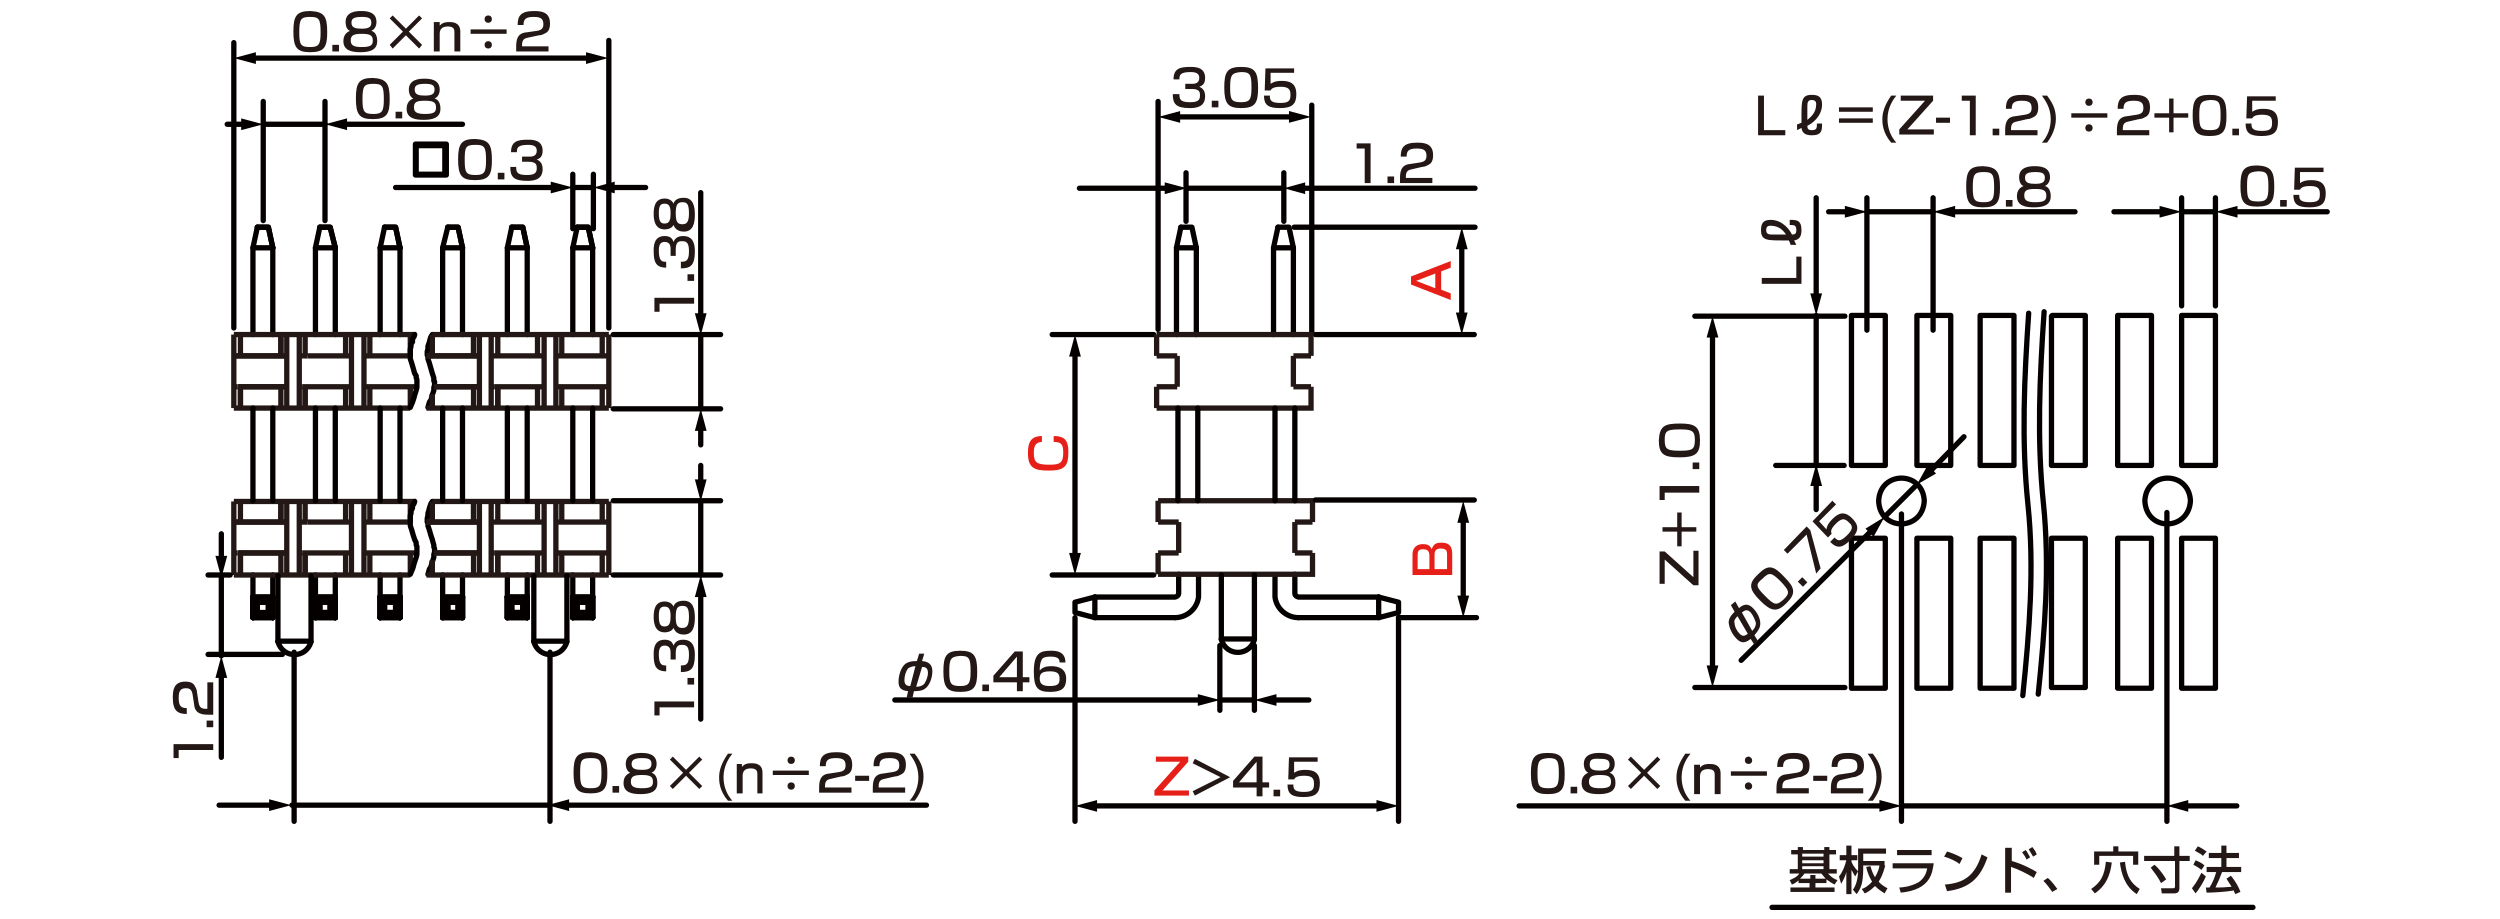 <?xml version="1.0" encoding="utf-8"?>
<!-- Generator: Adobe Illustrator 28.0.0, SVG Export Plug-In . SVG Version: 6.00 Build 0)  -->
<svg version="1.1" id="レイヤー_1" xmlns="http://www.w3.org/2000/svg" xmlns:xlink="http://www.w3.org/1999/xlink" x="0px"
	 y="0px" width="340px" height="125px" viewBox="0 0 340 125" style="enable-background:new 0 0 340 125;" xml:space="preserve">
<style type="text/css">
	.st0{fill:none;stroke:#040000;stroke-width:0.72;stroke-linecap:round;stroke-linejoin:round;stroke-miterlimit:10;}
	.st1{fill:none;stroke:#040000;stroke-width:0.72;stroke-linecap:round;stroke-linejoin:round;}
	.st2{fill:#040000;}
	.st3{fill:#E61F19;}
	.st4{fill:none;stroke:#231815;stroke-width:0.72;stroke-miterlimit:10;}
	.st5{fill:#231815;}
</style>
<g id="MH0104_3_">
	<line class="st0" x1="35.8" y1="16.9" x2="44.2" y2="16.9"/>
	<line class="st0" x1="44.2" y1="30" x2="44.2" y2="13.8"/>
	<line class="st0" x1="35.8" y1="30" x2="35.8" y2="13.8"/>
	<line class="st0" x1="77.9" y1="25.5" x2="80.7" y2="25.5"/>
	<line class="st0" x1="80.7" y1="31.1" x2="80.7" y2="23.7"/>
	<line class="st0" x1="77.9" y1="31.1" x2="77.9" y2="23.7"/>
	<line class="st0" x1="82.8" y1="5.5" x2="82.8" y2="44.6"/>
	<line class="st0" x1="31.8" y1="5.8" x2="31.8" y2="44.6"/>
	<g>
		<path class="st0" d="M37.1,33.7v11.8V33.7z"/>
		<line class="st0" x1="34.4" y1="33.7" x2="34.4" y2="45.5"/>
		<polyline class="st0" points="35,30.9 36.5,30.9 37.1,33.7 		"/>
		<polygon class="st0" points="37.1,33.7 34.4,33.7 35,30.9 34.4,33.7 		"/>
		<polyline class="st0" points="37.1,33.7 36.5,30.9 35,30.9 		"/>
	</g>
	<g>
		<line class="st0" x1="35" y1="81.9" x2="34.4" y2="81.2"/>
		<line class="st0" x1="35" y1="83.3" x2="34.4" y2="84"/>
		<line class="st0" x1="34.4" y1="81.2" x2="37.1" y2="81.2"/>
		<polyline class="st0" points="34.4,81.2 34.4,84 37.1,84 		"/>
		<line class="st0" x1="35" y1="81.9" x2="36.5" y2="81.9"/>
		<polyline class="st0" points="35,81.9 35,83.3 36.5,83.3 		"/>
		<polyline class="st0" points="37.1,81.2 36.5,81.9 36.5,83.3 		"/>
		<line class="st0" x1="36.5" y1="83.3" x2="37.1" y2="84"/>
		<polyline class="st0" points="37.1,81.1 37.1,84 37.1,81.2 		"/>
		<line class="st0" x1="34.4" y1="81.1" x2="34.4" y2="84"/>
		<line class="st0" x1="35" y1="81.9" x2="34.4" y2="81.2"/>
		<line class="st0" x1="35" y1="83.3" x2="34.4" y2="84"/>
		<line class="st0" x1="34.4" y1="81.2" x2="37.1" y2="81.2"/>
		<polyline class="st0" points="34.4,81.2 34.4,84 37.1,84 		"/>
		<line class="st0" x1="35" y1="81.9" x2="36.5" y2="81.9"/>
		<polyline class="st0" points="37.1,84 37.1,81.2 36.5,81.9 36.5,83.3 		"/>
		<line class="st0" x1="34.4" y1="78.2" x2="34.4" y2="84"/>
		<line class="st0" x1="37.1" y1="81.1" x2="37.1" y2="84"/>
		<line class="st0" x1="37.1" y1="78.2" x2="37.1" y2="84"/>
	</g>
	<g>
		<path class="st0" d="M45.6,33.7v11.8V33.7z"/>
		<line class="st0" x1="42.9" y1="33.7" x2="42.9" y2="45.5"/>
		<polyline class="st0" points="43.5,30.9 44.9,30.9 45.6,33.7 		"/>
		<polygon class="st0" points="45.6,33.7 42.9,33.7 43.5,30.9 42.9,33.7 		"/>
		<polyline class="st0" points="45.6,33.7 44.9,30.9 43.5,30.9 		"/>
	</g>
	<g>
		<line class="st0" x1="43.5" y1="81.9" x2="42.9" y2="81.2"/>
		<line class="st0" x1="43.5" y1="83.3" x2="42.9" y2="84"/>
		<line class="st0" x1="42.9" y1="81.2" x2="45.6" y2="81.2"/>
		<polyline class="st0" points="42.9,81.2 42.9,84 45.6,84 		"/>
		<line class="st0" x1="43.5" y1="81.9" x2="44.9" y2="81.9"/>
		<polyline class="st0" points="43.5,81.9 43.5,83.3 44.9,83.3 		"/>
		<polyline class="st0" points="45.6,81.2 44.9,81.9 44.9,83.3 		"/>
		<line class="st0" x1="44.9" y1="83.3" x2="45.6" y2="84"/>
		<polyline class="st0" points="45.6,81.1 45.6,84 45.6,81.2 		"/>
		<line class="st0" x1="42.9" y1="81.1" x2="42.9" y2="84"/>
		<line class="st0" x1="43.5" y1="81.9" x2="42.9" y2="81.2"/>
		<line class="st0" x1="43.5" y1="83.3" x2="42.9" y2="84"/>
		<line class="st0" x1="42.9" y1="81.2" x2="45.6" y2="81.2"/>
		<polyline class="st0" points="42.9,81.2 42.9,84 45.6,84 		"/>
		<line class="st0" x1="43.5" y1="81.9" x2="44.9" y2="81.9"/>
		<polyline class="st0" points="43.5,81.9 43.5,83.3 44.9,83.3 		"/>
		<polyline class="st0" points="45.6,84 45.6,81.2 44.9,81.9 44.9,83.3 		"/>
		<line class="st0" x1="42.9" y1="78.2" x2="42.9" y2="84"/>
		<line class="st0" x1="45.6" y1="81.1" x2="45.6" y2="84"/>
		<line class="st0" x1="45.6" y1="78.2" x2="45.6" y2="84"/>
	</g>
	<g>
		<path class="st0" d="M54.4,33.7v11.8V33.7z"/>
		<line class="st0" x1="51.7" y1="33.7" x2="51.7" y2="45.5"/>
		<polyline class="st0" points="52.3,30.9 53.8,30.9 54.4,33.7 		"/>
		<polygon class="st0" points="54.4,33.7 51.7,33.7 52.3,30.9 51.7,33.7 		"/>
		<polyline class="st0" points="54.4,33.7 53.8,30.9 52.3,30.9 		"/>
	</g>
	<g>
		<line class="st0" x1="52.3" y1="81.9" x2="51.7" y2="81.2"/>
		<line class="st0" x1="52.3" y1="83.3" x2="51.7" y2="84"/>
		<line class="st0" x1="51.7" y1="81.2" x2="54.4" y2="81.2"/>
		<polyline class="st0" points="51.7,81.2 51.7,84 54.4,84 		"/>
		<line class="st0" x1="52.3" y1="81.9" x2="53.8" y2="81.9"/>
		<polyline class="st0" points="52.3,81.9 52.3,83.3 53.8,83.3 		"/>
		<polyline class="st0" points="54.4,81.2 53.8,81.9 53.8,83.3 		"/>
		<line class="st0" x1="53.8" y1="83.3" x2="54.4" y2="84"/>
		<polyline class="st0" points="54.4,81.1 54.4,84 54.4,81.2 		"/>
		<line class="st0" x1="51.7" y1="81.1" x2="51.7" y2="84"/>
		<line class="st0" x1="52.3" y1="81.9" x2="51.7" y2="81.2"/>
		<line class="st0" x1="52.3" y1="83.3" x2="51.7" y2="84"/>
		<line class="st0" x1="51.7" y1="81.2" x2="54.4" y2="81.2"/>
		<polyline class="st0" points="51.7,81.2 51.7,84 54.4,84 		"/>
		<line class="st0" x1="52.3" y1="81.9" x2="53.8" y2="81.9"/>
		<polyline class="st0" points="52.3,81.9 52.3,83.3 53.8,83.3 		"/>
		<polyline class="st0" points="54.4,84 54.4,81.2 53.8,81.9 53.8,83.3 		"/>
		<line class="st0" x1="51.7" y1="78.2" x2="51.7" y2="84"/>
		<line class="st0" x1="54.4" y1="81.1" x2="54.4" y2="84"/>
		<line class="st0" x1="54.4" y1="78.2" x2="54.4" y2="84"/>
	</g>
	<g>
		<path class="st0" d="M62.9,33.7v11.8V33.7z"/>
		<line class="st0" x1="60.2" y1="33.7" x2="60.2" y2="45.5"/>
		<polyline class="st0" points="60.9,30.9 62.3,30.9 62.9,33.7 		"/>
		<polygon class="st0" points="62.9,33.7 60.2,33.7 60.9,30.9 60.2,33.7 		"/>
		<polyline class="st0" points="62.9,33.7 62.3,30.9 60.9,30.9 		"/>
	</g>
	<g>
		<line class="st0" x1="60.9" y1="81.9" x2="60.2" y2="81.2"/>
		<line class="st0" x1="60.9" y1="83.3" x2="60.2" y2="84"/>
		<line class="st0" x1="60.2" y1="81.2" x2="62.9" y2="81.2"/>
		<polyline class="st0" points="60.2,81.2 60.2,84 62.9,84 		"/>
		<line class="st0" x1="60.9" y1="81.9" x2="62.3" y2="81.9"/>
		<polyline class="st0" points="60.9,81.9 60.9,83.3 62.3,83.3 		"/>
		<polyline class="st0" points="62.9,81.2 62.3,81.9 62.3,83.3 		"/>
		<line class="st0" x1="62.3" y1="83.3" x2="62.9" y2="84"/>
		<polyline class="st0" points="62.9,81.1 62.9,84 62.9,81.2 		"/>
		<line class="st0" x1="60.2" y1="81.1" x2="60.2" y2="84"/>
		<line class="st0" x1="60.9" y1="81.9" x2="60.2" y2="81.2"/>
		<line class="st0" x1="60.9" y1="83.3" x2="60.2" y2="84"/>
		<line class="st0" x1="60.2" y1="81.2" x2="62.9" y2="81.2"/>
		<polyline class="st0" points="60.2,81.2 60.2,84 62.9,84 		"/>
		<line class="st0" x1="60.9" y1="81.9" x2="62.3" y2="81.9"/>
		<polyline class="st0" points="60.9,81.9 60.9,83.3 62.3,83.3 		"/>
		<polyline class="st0" points="62.9,84 62.9,81.2 62.3,81.9 62.3,83.3 		"/>
		<line class="st0" x1="60.2" y1="78.2" x2="60.2" y2="84"/>
		<line class="st0" x1="62.9" y1="81.1" x2="62.9" y2="84"/>
		<line class="st0" x1="62.9" y1="78.2" x2="62.9" y2="84"/>
	</g>
	<g>
		<path class="st0" d="M71.7,33.7v11.8V33.7z"/>
		<line class="st0" x1="69" y1="33.7" x2="69" y2="45.5"/>
		<polyline class="st0" points="69.6,30.9 71.1,30.9 71.7,33.7 		"/>
		<polygon class="st0" points="71.7,33.7 69,33.7 69.6,30.9 69,33.7 		"/>
		<polyline class="st0" points="71.7,33.7 71.1,30.9 69.6,30.9 		"/>
	</g>
	<g>
		<line class="st0" x1="69.6" y1="81.9" x2="69" y2="81.2"/>
		<line class="st0" x1="69.6" y1="83.3" x2="69" y2="84"/>
		<line class="st0" x1="69" y1="81.2" x2="71.7" y2="81.2"/>
		<polyline class="st0" points="69,81.2 69,84 71.7,84 		"/>
		<line class="st0" x1="69.6" y1="81.9" x2="71.1" y2="81.9"/>
		<polyline class="st0" points="69.6,81.9 69.6,83.3 71.1,83.3 		"/>
		<polyline class="st0" points="71.7,81.2 71.1,81.9 71.1,83.3 		"/>
		<line class="st0" x1="71.1" y1="83.3" x2="71.7" y2="84"/>
		<polyline class="st0" points="71.7,81.1 71.7,84 71.7,81.2 		"/>
		<line class="st0" x1="69" y1="81.1" x2="69" y2="84"/>
		<line class="st0" x1="69.6" y1="81.9" x2="69" y2="81.2"/>
		<line class="st0" x1="69.6" y1="83.3" x2="69" y2="84"/>
		<line class="st0" x1="69" y1="81.2" x2="71.7" y2="81.2"/>
		<polyline class="st0" points="69,81.2 69,84 71.7,84 		"/>
		<line class="st0" x1="69.6" y1="81.9" x2="71.1" y2="81.9"/>
		<polyline class="st0" points="69.6,81.9 69.6,83.3 71.1,83.3 		"/>
		<polyline class="st0" points="71.7,84 71.7,81.2 71.1,81.9 71.1,83.3 		"/>
		<line class="st0" x1="69" y1="78.2" x2="69" y2="84"/>
		<line class="st0" x1="71.7" y1="81.1" x2="71.7" y2="84"/>
		<line class="st0" x1="71.7" y1="78.2" x2="71.7" y2="84"/>
	</g>
	<g>
		<path class="st0" d="M80.6,33.7v11.8V33.7z"/>
		<line class="st0" x1="77.9" y1="33.7" x2="77.9" y2="45.5"/>
		<polyline class="st0" points="78.5,30.9 80,30.9 80.6,33.7 		"/>
		<polygon class="st0" points="80.6,33.7 77.9,33.7 78.5,30.9 77.9,33.7 		"/>
		<polyline class="st0" points="80.6,33.7 80,30.9 78.5,30.9 		"/>
	</g>
	<g>
		<line class="st0" x1="78.5" y1="81.9" x2="77.9" y2="81.2"/>
		<line class="st0" x1="78.5" y1="83.3" x2="77.9" y2="84"/>
		<line class="st0" x1="77.9" y1="81.2" x2="80.6" y2="81.2"/>
		<polyline class="st0" points="77.9,81.2 77.9,84 80.6,84 		"/>
		<line class="st0" x1="78.5" y1="81.9" x2="80" y2="81.9"/>
		<polyline class="st0" points="78.5,81.9 78.5,83.3 80,83.3 		"/>
		<polyline class="st0" points="80.6,81.2 80,81.9 80,83.3 		"/>
		<line class="st0" x1="80" y1="83.3" x2="80.6" y2="84"/>
		<polyline class="st0" points="80.6,81.1 80.6,84 80.6,81.2 		"/>
		<line class="st0" x1="77.9" y1="81.1" x2="77.9" y2="84"/>
		<line class="st0" x1="78.5" y1="81.9" x2="77.9" y2="81.2"/>
		<line class="st0" x1="78.5" y1="83.3" x2="77.9" y2="84"/>
		<line class="st0" x1="77.9" y1="81.2" x2="80.6" y2="81.2"/>
		<polyline class="st0" points="77.9,81.2 77.9,84 80.6,84 		"/>
		<line class="st0" x1="78.5" y1="81.9" x2="80" y2="81.9"/>
		<polyline class="st0" points="78.5,81.9 78.5,83.3 80,83.3 		"/>
		<polyline class="st0" points="80.6,84 80.6,81.2 80,81.9 80,83.3 		"/>
		<line class="st0" x1="77.9" y1="78.2" x2="77.9" y2="84"/>
		<line class="st0" x1="80.6" y1="81.1" x2="80.6" y2="84"/>
		<line class="st0" x1="80.6" y1="78.2" x2="80.6" y2="84"/>
	</g>
	<line class="st0" x1="190.2" y1="84" x2="190.2" y2="111.7"/>
	<line class="st0" x1="161.3" y1="23.5" x2="161.3" y2="30.1"/>
	<line class="st0" x1="174.6" y1="23.5" x2="174.6" y2="30.1"/>
	<line class="st0" x1="146.2" y1="84" x2="146.2" y2="111.7"/>
	<line class="st0" x1="176" y1="30.9" x2="200.6" y2="30.9"/>
	<line class="st0" x1="190.2" y1="84" x2="200.8" y2="84"/>
	<line class="st0" x1="178.9" y1="45.5" x2="200.5" y2="45.5"/>
	<g>
		<line class="st1" x1="146.2" y1="75.7" x2="146.2" y2="47.9"/>
		<g>
			<polygon class="st2" points="147,75.2 146.2,78.2 145.4,75.2 			"/>
		</g>
		<g>
			<polygon class="st2" points="147,48.5 146.2,45.5 145.4,48.5 			"/>
		</g>
	</g>
	<line class="st0" x1="156.9" y1="45.5" x2="143.1" y2="45.5"/>
	<line class="st0" x1="156.9" y1="78.2" x2="143.1" y2="78.2"/>
	<line class="st0" x1="162.7" y1="33.7" x2="162.7" y2="45.5"/>
	<line class="st0" x1="160" y1="33.7" x2="160" y2="45.5"/>
	<line class="st0" x1="175.9" y1="33.7" x2="175.9" y2="45.5"/>
	<line class="st0" x1="173.2" y1="33.7" x2="173.2" y2="45.5"/>
	<polyline class="st0" points="160.6,30.9 162.1,30.9 162.7,33.7 	"/>
	<polyline class="st0" points="160.6,30.9 160,33.7 162.7,33.7 	"/>
	<polyline class="st0" points="173.8,30.9 175.3,30.9 175.9,33.7 	"/>
	<polyline class="st0" points="173.8,30.9 173.2,33.7 175.9,33.7 	"/>
	<g>
		<polyline class="st0" points="159.8,84 148.9,84 148.9,81.2 		"/>
		<path class="st0" d="M148.9,81.2h10.9c0,0,0.5-0.1,0.5-0.5s0-2.6,0-2.6"/>
		<polyline class="st0" points="148.9,81.2 146.2,81.9 146.2,83.3 148.9,84 		"/>
		<path class="st0" d="M159.8,84c1.6,0,3-1.2,3.2-2.8v-3"/>
	</g>
	<g>
		<polyline class="st0" points="176.6,84 187.5,84 187.5,81.2 		"/>
		<path class="st0" d="M187.5,81.2h-10.9c0,0-0.5-0.1-0.5-0.5s0-2.6,0-2.6"/>
		<polyline class="st0" points="187.5,81.2 190.2,81.9 190.2,83.3 187.5,84 		"/>
		<path class="st0" d="M176.6,84c-1.6,0-3-1.2-3.2-2.8v-3"/>
	</g>
	<line class="st0" x1="178.4" y1="45.2" x2="178.4" y2="14.3"/>
	<line class="st0" x1="157.5" y1="44.8" x2="157.5" y2="13.8"/>
	<g>
		<line class="st1" x1="34.3" y1="7.9" x2="80.2" y2="7.9"/>
		<g>
			<polygon class="st2" points="34.8,8.7 31.8,7.9 34.8,7.1 			"/>
		</g>
		<g>
			<polygon class="st2" points="79.7,8.7 82.7,7.9 79.7,7.1 			"/>
		</g>
	</g>
	<g>
		<line class="st1" x1="33.3" y1="16.9" x2="30.9" y2="16.9"/>
		<g>
			<polygon class="st2" points="32.8,16.1 35.8,16.9 32.8,17.7 			"/>
		</g>
	</g>
	<g>
		<line class="st1" x1="46.6" y1="16.9" x2="62.9" y2="16.9"/>
		<g>
			<polygon class="st2" points="47.2,17.7 44.2,16.9 47.2,16.1 			"/>
		</g>
	</g>
	<g>
		<line class="st1" x1="83.1" y1="25.5" x2="87.8" y2="25.5"/>
		<g>
			<polygon class="st2" points="83.6,26.3 80.7,25.5 83.6,24.7 			"/>
		</g>
	</g>
	<g>
		<line class="st1" x1="75.5" y1="25.5" x2="53.8" y2="25.5"/>
		<g>
			<polygon class="st2" points="74.9,24.7 77.9,25.5 74.9,26.3 			"/>
		</g>
	</g>
	<g>
		<line class="st1" x1="148.7" y1="109.6" x2="187.7" y2="109.6"/>
		<g>
			<polygon class="st2" points="149.2,110.4 146.2,109.6 149.2,108.8 			"/>
		</g>
		<g>
			<polygon class="st2" points="187.2,110.4 190.2,109.6 187.2,108.8 			"/>
		</g>
	</g>
	<g>
		<line class="st1" x1="159.9" y1="15.9" x2="175.9" y2="15.9"/>
		<g>
			<polygon class="st2" points="160.5,16.7 157.5,15.9 160.5,15.1 			"/>
		</g>
		<g>
			<polygon class="st2" points="175.3,16.7 178.3,15.9 175.3,15.1 			"/>
		</g>
	</g>
	<line class="st0" x1="161.4" y1="25.6" x2="174.6" y2="25.6"/>
	<g>
		<line class="st1" x1="177" y1="25.6" x2="200.6" y2="25.6"/>
		<g>
			<polygon class="st2" points="177.5,26.4 174.6,25.6 177.5,24.8 			"/>
		</g>
	</g>
	<g>
		<line class="st1" x1="159" y1="25.6" x2="146.8" y2="25.6"/>
		<g>
			<polygon class="st2" points="158.4,24.8 161.4,25.6 158.4,26.4 			"/>
		</g>
	</g>
	<g>
		<path class="st3" d="M197.3,35.5v0.9l-1.3,0.5v2.5l1.3,0.5v0.9l-5.4-2.1v-1.1L197.3,35.5z M195.2,39.2v-2l-2.6,1L195.2,39.2z"/>
	</g>
	<g>
		<path class="st3" d="M192.1,75.4c0-1.1,0.8-1.4,1.4-1.4c0.5,0,1,0.1,1.2,0.7c0.2-0.5,0.4-0.9,1.3-0.9c0.9,0,1.5,0.3,1.5,1.5v2.9
			h-5.4V75.4z M192.8,77.4h1.6v-1.8c0-0.8-0.4-0.9-0.9-0.9c-0.6,0-0.7,0.3-0.7,0.8L192.8,77.4L192.8,77.4z M195.1,77.4h1.7v-2
			c0-0.5-0.1-0.8-0.9-0.8c-0.8,0-0.8,0.6-0.8,0.9V77.4z"/>
	</g>
	<g>
		<line class="st1" x1="198.8" y1="33.4" x2="198.8" y2="43"/>
		<g>
			<polygon class="st2" points="198,33.9 198.8,30.9 199.6,33.9 			"/>
		</g>
		<g>
			<polygon class="st2" points="198,42.5 198.8,45.5 199.6,42.5 			"/>
		</g>
	</g>
	<g>
		<line class="st1" x1="199" y1="70.5" x2="199" y2="81.5"/>
		<g>
			<polygon class="st2" points="198.2,71.1 199,68.1 199.8,71.1 			"/>
		</g>
		<g>
			<polygon class="st2" points="198.2,81 199,84 199.8,81 			"/>
		</g>
	</g>
	<g>
		<polyline class="st4" points="178.5,71 178.5,68.1 157.5,68.1 		"/>
		<line class="st4" x1="157.5" y1="68.1" x2="157.5" y2="71"/>
		<line class="st4" x1="176.1" y1="71" x2="178.5" y2="71"/>
		<line class="st4" x1="157.5" y1="71" x2="160.3" y2="71"/>
		<polyline class="st4" points="178.5,75.2 178.5,78.1 157.5,78.1 		"/>
		<line class="st4" x1="157.5" y1="75.2" x2="157.5" y2="78.1"/>
		<line class="st4" x1="176.1" y1="75.2" x2="178.5" y2="75.2"/>
		<line class="st4" x1="157.5" y1="75.2" x2="160.3" y2="75.2"/>
		<line class="st4" x1="176.1" y1="71" x2="176.1" y2="75.2"/>
		<line class="st4" x1="160.3" y1="71" x2="160.3" y2="75.2"/>
	</g>
	<g>
		<g>
			<path class="st0" d="M60.7,19.6v4.2h-4.2v-4.2C56.5,19.6,60.7,19.6,60.7,19.6z M56.6,19.8v3.9h3.9v-3.9H56.6z"/>
		</g>
		<path class="st5" d="M66.9,21.8c0,2-0.4,2.7-2.3,2.7c-1.8,0-2.3-0.6-2.3-2.8c0-2.1,0.4-2.8,2.3-2.8C66.5,19,66.9,19.6,66.9,21.8z
			 M63.2,21.8c0,1.7,0.2,2,1.5,2c1.2,0,1.4-0.4,1.4-2c0-1.8-0.2-2.1-1.4-2.1C63.3,19.7,63.2,20,63.2,21.8z"/>
		<path class="st5" d="M68.6,23.5v0.9h-0.9v-0.9H68.6z"/>
		<path class="st5" d="M70.2,22.6c0,0.7,0,1.2,1.4,1.2c1,0,1.4-0.2,1.4-0.9c0-0.4,0-0.9-1.1-0.9H71v-0.7h1c0.3,0,1,0,1-0.8
			c0-0.6-0.4-0.8-1.2-0.8c-1.5,0-1.5,0.5-1.5,1h-0.8c0-1.5,0.9-1.7,2.3-1.7c0.6,0,2,0,2,1.5c0,1-0.6,1.1-0.8,1.2
			c0.2,0.1,0.8,0.3,0.8,1.3c0,1.5-1.3,1.6-2.1,1.6c-1.9,0-2.3-0.6-2.3-1.9h0.8V22.6z"/>
	</g>
	<g>
		<path class="st5" d="M53,13.5c0,2-0.4,2.7-2.3,2.7c-1.8,0-2.3-0.6-2.3-2.8c0-2.1,0.4-2.8,2.3-2.8C52.6,10.7,53,11.4,53,13.5z
			 M49.3,13.5c0,1.7,0.2,2,1.5,2c1.2,0,1.4-0.4,1.4-2c0-1.8-0.2-2.1-1.4-2.1C49.5,11.4,49.3,11.7,49.3,13.5z"/>
		<path class="st5" d="M54.7,15.2v0.9h-0.9v-0.9C53.8,15.2,54.7,15.2,54.7,15.2z"/>
		<path class="st5" d="M55.6,12.2c0-1.4,1.4-1.5,2.1-1.5c0.8,0,2.1,0.1,2.1,1.5c0,0.1,0,0.9-0.7,1.2c0.8,0.2,0.8,1.2,0.8,1.4
			c0,1.3-1.2,1.5-2.3,1.5s-2.3-0.2-2.3-1.5c0-0.4,0.1-1.1,0.9-1.4C55.6,13.1,55.6,12.3,55.6,12.2z M56.3,14.6c0,0.6,0.3,0.9,1.5,0.9
			c1.3,0,1.5-0.3,1.5-0.9c0-0.7-0.4-0.9-1.5-0.9C56.6,13.7,56.3,13.9,56.3,14.6z M56.4,12.2c0,0.7,0.6,0.8,1.4,0.8
			c0.9,0,1.3-0.2,1.3-0.8s-0.3-0.8-1.3-0.8C56.6,11.4,56.4,11.7,56.4,12.2z"/>
	</g>
	<g>
		<path class="st5" d="M186.4,19.5v5.4h-0.8v-4.7h-1.1v-0.7H186.4z"/>
		<path class="st5" d="M189.6,24v0.9h-0.9V24H189.6z"/>
		<path class="st5" d="M192.1,23c-0.5,0.1-0.9,0.2-0.9,1v0.2h3.6v0.7h-4.4v-0.6c0-0.9,0.1-1.9,1.4-2l1.3-0.2
			c0.6-0.1,0.9-0.3,0.9-0.9c0-0.7-0.3-1-1.3-1c-1.1,0-1.4,0.3-1.4,1.1h-0.8c0-1.2,0.4-1.9,2.2-1.9c1,0,2.2,0.1,2.2,1.7
			c0,0.7-0.2,1.1-0.6,1.3c-0.2,0.1-0.5,0.3-0.9,0.3L192.1,23z"/>
	</g>
	<g>
		<path class="st5" d="M160.4,12.7c0,0.7,0,1.2,1.4,1.2c1,0,1.4-0.2,1.4-0.9c0-0.4,0-0.9-1.1-0.9h-0.9v-0.7h0.9c0.3,0,1,0,1-0.8
			c0-0.6-0.4-0.8-1.2-0.8c-1.5,0-1.5,0.5-1.5,1h-0.8c0-1.5,0.9-1.7,2.3-1.7c0.6,0,2,0,2,1.5c0,1-0.6,1.1-0.8,1.2
			c0.2,0.1,0.8,0.3,0.8,1.3c0,1.5-1.3,1.6-2.1,1.6c-1.9,0-2.3-0.6-2.3-1.9h0.9V12.7z"/>
		<path class="st5" d="M165.7,13.7v0.9h-0.9v-0.9H165.7z"/>
		<path class="st5" d="M171.1,12c0,2-0.4,2.7-2.3,2.7c-1.8,0-2.3-0.6-2.3-2.8c0-2.1,0.4-2.8,2.3-2.8C170.7,9.1,171.1,9.8,171.1,12z
			 M167.3,11.9c0,1.7,0.2,2,1.5,2c1.2,0,1.4-0.4,1.4-2c0-1.8-0.2-2.1-1.4-2.1C167.5,9.9,167.3,10.2,167.3,11.9z"/>
		<path class="st5" d="M176,9.2v0.7h-3.2v1.5c0.2-0.1,0.5-0.4,1.5-0.4c1.1,0,2,0.3,2,1.8c0,1.3-0.5,1.9-2.2,1.9
			c-1.6,0-2.2-0.4-2.2-1.7h0.8c0,0.5,0,1,1.4,1c1,0,1.4-0.2,1.4-1c0-0.6,0-1.2-1.3-1.2c-1.1,0-1.3,0.3-1.4,0.5H172l0.1-3h3.9V9.2z"
			/>
	</g>
	<g>
		<path class="st5" d="M46.1,6.1V7h-0.9V6.1H46.1z"/>
		<g>
			<path class="st5" d="M44.5,4.4c0,2-0.4,2.7-2.3,2.7c-1.8,0-2.3-0.6-2.3-2.8c0-2.1,0.4-2.8,2.3-2.8C44.1,1.6,44.5,2.2,44.5,4.4z
				 M40.7,4.4c0,1.7,0.2,2,1.5,2c1.2,0,1.4-0.4,1.4-2c0-1.8-0.2-2.1-1.4-2.1C40.9,2.3,40.7,2.6,40.7,4.4z"/>
			<path class="st5" d="M47,3c0-1.4,1.4-1.5,2.1-1.5c0.8,0,2.1,0.1,2.1,1.5c0,0.1,0,0.9-0.7,1.2c0.8,0.2,0.8,1.2,0.8,1.4
				c0,1.3-1.2,1.5-2.3,1.5s-2.3-0.2-2.3-1.5c0-0.4,0.1-1.1,0.9-1.4C47,4,47,3.1,47,3z M47.7,5.5c0,0.6,0.3,0.9,1.5,0.9
				c1.3,0,1.5-0.3,1.5-0.9c0-0.7-0.4-0.9-1.5-0.9C48.1,4.6,47.7,4.8,47.7,5.5z M47.8,3.1c0,0.7,0.6,0.8,1.4,0.8
				c0.9,0,1.3-0.2,1.3-0.8s-0.3-0.8-1.3-0.8C48,2.3,47.8,2.6,47.8,3.1z"/>
			<path class="st5" d="M57,2.1l0.4,0.4l-1.8,1.8l1.8,1.8L57,6.6l-1.8-1.8l-1.8,1.8L53,6.1l1.8-1.8L53,2.5l0.4-0.4l1.8,1.8L57,2.1z"
				/>
			<path class="st5" d="M59.8,3v0.5C60.2,3,60.8,3,61.1,3c0.4,0,1.5,0,1.5,1.3V7h-0.8V4.4c0-0.3,0-0.8-0.9-0.8s-1.1,0.5-1.1,1V7H59
				V3H59.8z"/>
			<path class="st5" d="M68.9,4v0.6H64V4H68.9z M66.9,2.6c0,0.3-0.2,0.5-0.5,0.5s-0.5-0.2-0.5-0.5s0.2-0.5,0.5-0.5
				C66.7,2.1,66.9,2.3,66.9,2.6z M66.9,6.1c0,0.3-0.2,0.5-0.5,0.5s-0.5-0.2-0.5-0.5s0.2-0.5,0.5-0.5C66.7,5.6,66.9,5.8,66.9,6.1z"/>
			<path class="st5" d="M71.9,5.1c-0.5,0.1-0.9,0.2-0.9,1v0.2h3.6V7h-4.4V6.4c0-0.9,0.1-1.9,1.4-2L73,4.2c0.6-0.1,0.9-0.3,0.9-0.9
				c0-0.7-0.3-1-1.3-1c-1.1,0-1.4,0.3-1.4,1.1h-0.8c0-1.2,0.4-1.9,2.2-1.9c1,0,2.2,0.1,2.2,1.7c0,0.7-0.2,1.1-0.6,1.3
				c-0.2,0.1-0.5,0.3-0.9,0.3L71.9,5.1z"/>
		</g>
	</g>
	<path class="st4" d="M57.2,78.2"/>
	<path class="st4" d="M57.2,68.2"/>
	<path class="st4" d="M58,78.2"/>
	<path class="st4" d="M58,68.2"/>
	<g>
		<polyline class="st0" points="58.2,78.1 58.4,77.4 58.6,77.1 58.7,76.7 58.8,76.4 59,75.8 59,75.4 59.1,75.1 59.1,74.6 59,74.4 
			59,74.3 59,74.1 58.9,73.8 58.8,73.4 58.6,72.8 58.4,72.1 58.3,71.8 58.2,71.5 58.2,71.3 58.2,71.1 58.1,71 58.1,70.5 58.2,70.1 
			58.2,69.8 58.3,69.5 58.4,69.1 58.5,68.8 58.6,68.5 58.8,68.2 		"/>
		<line class="st4" x1="82.8" y1="78.2" x2="58" y2="78.2"/>
		<line class="st4" x1="73.1" y1="68.2" x2="73.1" y2="71"/>
		<line class="st4" x1="73.1" y1="75.2" x2="73.1" y2="78.2"/>
		<line class="st4" x1="74" y1="68.2" x2="74" y2="78.2"/>
		<line class="st4" x1="68" y1="71" x2="74" y2="71"/>
		<line class="st4" x1="67.7" y1="75.2" x2="67.7" y2="78.2"/>
		<line class="st4" x1="74" y1="75.2" x2="67.3" y2="75.2"/>
		<line class="st4" x1="81.9" y1="68.2" x2="81.9" y2="71"/>
		<line class="st4" x1="81.9" y1="75.2" x2="81.9" y2="78.2"/>
		<line class="st4" x1="82.8" y1="68.2" x2="82.8" y2="78.2"/>
		<line class="st4" x1="76.4" y1="68.2" x2="76.4" y2="71"/>
		<line class="st4" x1="82.8" y1="71" x2="75.6" y2="71"/>
		<line class="st4" x1="76.4" y1="75.2" x2="76.4" y2="78.2"/>
		<line class="st4" x1="82.8" y1="75.2" x2="75.6" y2="75.2"/>
		<line class="st4" x1="75.6" y1="68.2" x2="75.6" y2="78.2"/>
		<line class="st4" x1="64.4" y1="68.2" x2="64.4" y2="71"/>
		<line class="st4" x1="65.2" y1="71" x2="58" y2="71"/>
		<line class="st4" x1="67.7" y1="68.2" x2="67.7" y2="71"/>
		<line class="st4" x1="67.7" y1="75.2" x2="67.7" y2="78.2"/>
		<line class="st4" x1="66.8" y1="68.2" x2="66.8" y2="78.2"/>
		<line class="st4" x1="64.4" y1="68.2" x2="64.4" y2="71"/>
		<line class="st4" x1="64.4" y1="75.2" x2="64.4" y2="78.2"/>
		<line class="st4" x1="65.2" y1="68.2" x2="65.2" y2="78.2"/>
		<line class="st4" x1="66.8" y1="75.2" x2="67.3" y2="75.2"/>
		<line class="st4" x1="66.8" y1="71" x2="68" y2="71"/>
		<line class="st4" x1="59.2" y1="71" x2="65.2" y2="71"/>
		<line class="st4" x1="58.8" y1="76.2" x2="58.8" y2="78.2"/>
		<line class="st4" x1="65.2" y1="75.2" x2="59" y2="75.2"/>
		<line class="st4" x1="58.8" y1="68.2" x2="58.8" y2="71"/>
		<line class="st4" x1="58.8" y1="76.2" x2="58.8" y2="78.2"/>
		<line class="st4" x1="58" y1="71" x2="59.2" y2="71"/>
		<line class="st4" x1="59" y1="75.2" x2="65.2" y2="75.2"/>
		<line class="st4" x1="58.8" y1="68.2" x2="82.8" y2="68.2"/>
	</g>
	<g>
		<line class="st4" x1="55.8" y1="78.2" x2="31.8" y2="78.2"/>
		<line class="st4" x1="47" y1="68.2" x2="47" y2="71"/>
		<line class="st4" x1="47" y1="75.2" x2="47" y2="78.2"/>
		<line class="st4" x1="47.8" y1="68.2" x2="47.8" y2="78.2"/>
		<line class="st4" x1="41.8" y1="71" x2="47.8" y2="71"/>
		<line class="st4" x1="41.5" y1="75.2" x2="41.5" y2="78.2"/>
		<line class="st4" x1="47.8" y1="75.2" x2="41.1" y2="75.2"/>
		<line class="st4" x1="55.8" y1="68.2" x2="55.8" y2="71"/>
		<line class="st4" x1="55.8" y1="75.2" x2="55.8" y2="78.2"/>
		<line class="st4" x1="50.3" y1="68.2" x2="50.3" y2="71"/>
		<line class="st4" x1="55.8" y1="71" x2="49.5" y2="71"/>
		<line class="st4" x1="50.3" y1="75.2" x2="50.3" y2="78.2"/>
		<line class="st4" x1="56.6" y1="75.2" x2="49.5" y2="75.2"/>
		<line class="st4" x1="49.5" y1="68.2" x2="49.5" y2="78.2"/>
		<line class="st4" x1="38.2" y1="68.2" x2="38.2" y2="71"/>
		<line class="st4" x1="39" y1="71" x2="31.8" y2="71"/>
		<line class="st4" x1="32.5" y1="75.2" x2="32.7" y2="75.2"/>
		<line class="st4" x1="41.5" y1="68.2" x2="41.5" y2="71"/>
		<line class="st4" x1="41.5" y1="75.2" x2="41.5" y2="78.2"/>
		<line class="st4" x1="40.7" y1="68.2" x2="40.7" y2="78.2"/>
		<line class="st4" x1="38.2" y1="68.2" x2="38.2" y2="71"/>
		<line class="st4" x1="38.2" y1="75.2" x2="38.2" y2="78.2"/>
		<line class="st4" x1="39" y1="68.2" x2="39" y2="78.2"/>
		<line class="st4" x1="40.7" y1="75.2" x2="41.1" y2="75.2"/>
		<line class="st4" x1="40.7" y1="71" x2="41.8" y2="71"/>
		<line class="st4" x1="33" y1="71" x2="39" y2="71"/>
		<line class="st4" x1="32.7" y1="75.2" x2="32.7" y2="78.2"/>
		<line class="st4" x1="39" y1="75.2" x2="32.3" y2="75.2"/>
		<line class="st4" x1="32.7" y1="68.2" x2="32.7" y2="71"/>
		<line class="st4" x1="32.7" y1="75.2" x2="32.7" y2="78.2"/>
		<line class="st4" x1="31.8" y1="68.2" x2="31.8" y2="78.2"/>
		<line class="st4" x1="31.8" y1="75.2" x2="32.3" y2="75.2"/>
		<line class="st4" x1="31.8" y1="71" x2="33" y2="71"/>
		<line class="st4" x1="32.5" y1="75.2" x2="39" y2="75.2"/>
		<line class="st4" x1="31.8" y1="68.2" x2="56.6" y2="68.2"/>
		<polyline class="st0" points="55.8,78.1 56.1,77.4 56.2,77.1 56.3,76.7 56.4,76.4 56.6,75.8 56.7,75.4 56.7,75.1 56.7,74.6 
			56.7,74.4 56.7,74.3 56.6,74.1 56.6,73.8 56.4,73.4 56.2,72.8 56,72.1 55.9,71.8 55.8,71.5 55.8,71.3 55.8,71.1 55.8,71 
			55.8,70.5 55.8,70.1 55.9,69.8 55.9,69.5 56.1,69.1 56.1,68.8 56.3,68.5 56.4,68.2 		"/>
	</g>
	<g>
		<path class="st3" d="M161.6,102.9v0.7l-3.5,3.9h3.6v0.7H157v-0.7l3.5-3.9h-3.3v-0.7H161.6z"/>
		<path class="st5" d="M167.3,105.7l-4.8,2.5l-0.3-0.6l3.8-1.9l-3.8-1.9l0.3-0.6L167.3,105.7z"/>
		<path class="st5" d="M171.7,102.9v3.5h0.9v0.7h-0.9v1.2h-0.8v-1.2h-3.2v-0.9l2.9-3.3C170.6,102.9,171.7,102.9,171.7,102.9z
			 M170.9,103.6l-2.4,2.8h2.4V103.6z"/>
		<path class="st5" d="M174.1,107.4v0.9h-0.9v-0.9H174.1z"/>
		<path class="st5" d="M179.2,102.9v0.7H176v1.5c0.2-0.1,0.5-0.4,1.5-0.4c1.1,0,2,0.3,2,1.8c0,1.3-0.5,1.9-2.2,1.9
			c-1.6,0-2.2-0.4-2.2-1.7h0.8c0,0.5,0,1,1.4,1c1,0,1.4-0.2,1.4-1c0-0.6,0-1.2-1.3-1.2c-1.1,0-1.3,0.3-1.4,0.5h-0.8l0.1-3h3.9V102.9
			z"/>
	</g>
	<g>
		<polyline class="st4" points="178.3,48.4 178.3,45.5 157.3,45.5 		"/>
		<line class="st4" x1="157.3" y1="45.5" x2="157.3" y2="48.4"/>
		<line class="st4" x1="175.9" y1="48.4" x2="178.3" y2="48.4"/>
		<line class="st4" x1="157.3" y1="48.4" x2="160.1" y2="48.4"/>
		<polyline class="st4" points="178.3,52.6 178.3,55.5 157.3,55.5 		"/>
		<line class="st4" x1="157.3" y1="52.6" x2="157.3" y2="55.5"/>
		<line class="st4" x1="175.9" y1="52.6" x2="178.3" y2="52.6"/>
		<line class="st4" x1="157.3" y1="52.6" x2="160.1" y2="52.6"/>
		<line class="st4" x1="175.9" y1="48.4" x2="175.9" y2="52.6"/>
		<line class="st4" x1="160.1" y1="48.4" x2="160.1" y2="52.6"/>
	</g>
	<line class="st0" x1="162.9" y1="55.5" x2="162.9" y2="68.1"/>
	<line class="st0" x1="160.2" y1="55.5" x2="160.2" y2="68.1"/>
	<line class="st0" x1="176.1" y1="55.5" x2="176.1" y2="68.1"/>
	<line class="st0" x1="173.4" y1="55.5" x2="173.4" y2="68.1"/>
	<g>
		<polyline class="st0" points="58.2,55.4 58.4,54.7 58.6,54.4 58.7,54.1 58.8,53.7 59,53.1 59,52.7 59.1,52.4 59.1,51.9 59,51.8 
			59,51.6 59,51.4 58.9,51.1 58.8,50.8 58.6,50.1 58.4,49.4 58.3,49.1 58.2,48.8 58.2,48.6 58.2,48.5 58.1,48.3 58.1,47.8 
			58.2,47.5 58.2,47.1 58.3,46.8 58.4,46.5 58.5,46.1 58.6,45.8 58.8,45.5 		"/>
		<line class="st4" x1="82.8" y1="55.5" x2="58" y2="55.5"/>
		<line class="st4" x1="73.1" y1="45.5" x2="73.1" y2="48.4"/>
		<line class="st4" x1="73.1" y1="52.6" x2="73.1" y2="55.5"/>
		<line class="st4" x1="74" y1="45.5" x2="74" y2="55.5"/>
		<line class="st4" x1="68" y1="48.4" x2="74" y2="48.4"/>
		<line class="st4" x1="67.7" y1="52.6" x2="67.7" y2="55.5"/>
		<line class="st4" x1="74" y1="52.6" x2="67.3" y2="52.6"/>
		<line class="st4" x1="81.9" y1="45.5" x2="81.9" y2="48.4"/>
		<line class="st4" x1="81.9" y1="52.6" x2="81.9" y2="55.5"/>
		<line class="st4" x1="82.8" y1="45.5" x2="82.8" y2="55.5"/>
		<line class="st4" x1="76.4" y1="45.5" x2="76.4" y2="48.4"/>
		<line class="st4" x1="82.8" y1="48.4" x2="75.6" y2="48.4"/>
		<line class="st4" x1="76.4" y1="52.6" x2="76.4" y2="55.5"/>
		<line class="st4" x1="82.8" y1="52.6" x2="75.6" y2="52.6"/>
		<line class="st4" x1="75.6" y1="45.5" x2="75.6" y2="55.5"/>
		<line class="st4" x1="64.4" y1="45.5" x2="64.4" y2="48.4"/>
		<line class="st4" x1="65.2" y1="48.4" x2="58" y2="48.4"/>
		<line class="st4" x1="67.7" y1="45.5" x2="67.7" y2="48.4"/>
		<line class="st4" x1="67.7" y1="52.6" x2="67.7" y2="55.5"/>
		<line class="st4" x1="66.8" y1="45.5" x2="66.8" y2="55.5"/>
		<line class="st4" x1="64.4" y1="45.5" x2="64.4" y2="48.4"/>
		<line class="st4" x1="64.4" y1="52.6" x2="64.4" y2="55.5"/>
		<line class="st4" x1="65.2" y1="45.5" x2="65.2" y2="55.5"/>
		<line class="st4" x1="66.8" y1="52.6" x2="67.3" y2="52.6"/>
		<line class="st4" x1="66.8" y1="48.4" x2="68" y2="48.4"/>
		<line class="st4" x1="59.2" y1="48.4" x2="65.2" y2="48.4"/>
		<line class="st4" x1="58.8" y1="53.6" x2="58.8" y2="55.5"/>
		<line class="st4" x1="65.2" y1="52.6" x2="59" y2="52.6"/>
		<line class="st4" x1="58.8" y1="45.5" x2="58.8" y2="48.4"/>
		<line class="st4" x1="58.8" y1="53.6" x2="58.8" y2="55.5"/>
		<line class="st4" x1="58" y1="48.4" x2="59.2" y2="48.4"/>
		<line class="st4" x1="59" y1="52.6" x2="65.2" y2="52.6"/>
		<line class="st4" x1="58.8" y1="45.5" x2="82.8" y2="45.5"/>
	</g>
	<g>
		<line class="st4" x1="55.8" y1="55.5" x2="31.8" y2="55.5"/>
		<line class="st4" x1="47" y1="45.5" x2="47" y2="48.4"/>
		<line class="st4" x1="47" y1="52.6" x2="47" y2="55.5"/>
		<line class="st4" x1="47.8" y1="45.5" x2="47.8" y2="55.5"/>
		<line class="st4" x1="41.8" y1="48.4" x2="47.8" y2="48.4"/>
		<line class="st4" x1="41.5" y1="52.6" x2="41.5" y2="55.5"/>
		<line class="st4" x1="47.8" y1="52.6" x2="41.1" y2="52.6"/>
		<line class="st4" x1="55.8" y1="45.5" x2="55.8" y2="48.4"/>
		<line class="st4" x1="55.8" y1="52.6" x2="55.8" y2="55.5"/>
		<line class="st4" x1="50.3" y1="45.5" x2="50.3" y2="48.4"/>
		<line class="st4" x1="55.8" y1="48.4" x2="49.5" y2="48.4"/>
		<line class="st4" x1="50.3" y1="52.6" x2="50.3" y2="55.5"/>
		<line class="st4" x1="56.6" y1="52.6" x2="49.5" y2="52.6"/>
		<line class="st4" x1="49.5" y1="45.5" x2="49.5" y2="55.5"/>
		<line class="st4" x1="38.2" y1="45.5" x2="38.2" y2="48.4"/>
		<line class="st4" x1="39" y1="48.4" x2="31.8" y2="48.4"/>
		<line class="st4" x1="32.5" y1="52.6" x2="32.7" y2="52.6"/>
		<line class="st4" x1="41.5" y1="45.5" x2="41.5" y2="48.4"/>
		<line class="st4" x1="41.5" y1="52.6" x2="41.5" y2="55.5"/>
		<line class="st4" x1="40.7" y1="45.5" x2="40.7" y2="55.5"/>
		<line class="st4" x1="38.2" y1="45.5" x2="38.2" y2="48.4"/>
		<line class="st4" x1="38.2" y1="52.6" x2="38.2" y2="55.5"/>
		<line class="st4" x1="39" y1="45.5" x2="39" y2="55.5"/>
		<line class="st4" x1="40.7" y1="52.6" x2="41.1" y2="52.6"/>
		<line class="st4" x1="40.7" y1="48.4" x2="41.8" y2="48.4"/>
		<line class="st4" x1="33" y1="48.4" x2="39" y2="48.4"/>
		<line class="st4" x1="32.7" y1="52.6" x2="32.7" y2="55.5"/>
		<line class="st4" x1="39" y1="52.6" x2="32.3" y2="52.6"/>
		<line class="st4" x1="32.7" y1="45.5" x2="32.7" y2="48.4"/>
		<line class="st4" x1="32.7" y1="52.6" x2="32.7" y2="55.5"/>
		<line class="st4" x1="31.8" y1="45.5" x2="31.8" y2="55.5"/>
		<line class="st4" x1="31.8" y1="52.6" x2="32.3" y2="52.6"/>
		<line class="st4" x1="31.8" y1="48.4" x2="33" y2="48.4"/>
		<line class="st4" x1="32.5" y1="52.6" x2="39" y2="52.6"/>
		<line class="st4" x1="31.8" y1="45.5" x2="56.6" y2="45.5"/>
		<polyline class="st0" points="55.8,55.4 56.1,54.7 56.2,54.4 56.3,54.1 56.4,53.7 56.6,53.1 56.7,52.7 56.7,52.4 56.7,51.9 
			56.7,51.8 56.7,51.6 56.6,51.4 56.6,51.1 56.4,50.8 56.2,50.1 56,49.4 55.9,49.1 55.8,48.8 55.8,48.6 55.8,48.5 55.8,48.3 
			55.8,47.8 55.8,47.5 55.9,47.1 55.9,46.8 56.1,46.5 56.1,46.1 56.3,45.8 56.4,45.5 		"/>
	</g>
	<line class="st0" x1="80.6" y1="55.5" x2="80.6" y2="68.1"/>
	<line class="st0" x1="77.9" y1="55.5" x2="77.9" y2="68.1"/>
	<line class="st0" x1="71.7" y1="55.5" x2="71.7" y2="68.1"/>
	<line class="st0" x1="69" y1="55.5" x2="69" y2="68.1"/>
	<line class="st0" x1="62.9" y1="55.5" x2="62.9" y2="68.1"/>
	<line class="st0" x1="60.2" y1="55.5" x2="60.2" y2="68.1"/>
	<line class="st0" x1="54.4" y1="55.5" x2="54.4" y2="68.1"/>
	<line class="st0" x1="51.7" y1="55.5" x2="51.7" y2="68.1"/>
	<line class="st0" x1="45.6" y1="55.5" x2="45.6" y2="68.1"/>
	<line class="st0" x1="42.9" y1="55.5" x2="42.9" y2="68.1"/>
	<line class="st0" x1="37.1" y1="55.5" x2="37.1" y2="68.1"/>
	<line class="st0" x1="34.4" y1="55.5" x2="34.4" y2="68.1"/>
	<line class="st0" x1="95.3" y1="68.2" x2="95.3" y2="78.2"/>
	<line class="st0" x1="83.4" y1="78.2" x2="98" y2="78.2"/>
	<line class="st0" x1="83.4" y1="68.1" x2="98" y2="68.1"/>
	<g>
		<line class="st1" x1="95.3" y1="80.7" x2="95.3" y2="97.8"/>
		<g>
			<polygon class="st2" points="94.5,81.2 95.3,78.2 96.1,81.2 			"/>
		</g>
	</g>
	<g>
		<line class="st1" x1="95.3" y1="65.8" x2="95.3" y2="63.3"/>
		<g>
			<polygon class="st2" points="96.1,65.2 95.3,68.2 94.5,65.2 			"/>
		</g>
	</g>
	<g>
		<path class="st5" d="M89,95.4h5.4v0.8h-4.7v1.1H89V95.4z"/>
		<path class="st5" d="M93.5,92.2h0.9v0.9h-0.9V92.2z"/>
		<path class="st5" d="M92.5,90.5c0.7,0,1.2,0,1.2-1.4c0-1-0.2-1.4-0.9-1.4c-0.4,0-0.9,0-0.9,1.1v0.9h-0.7v-0.9c0-0.3,0-1-0.8-1
			c-0.6,0-0.8,0.4-0.8,1.2c0,1.5,0.5,1.5,1,1.5v0.8c-1.5,0-1.7-0.9-1.7-2.3c0-0.6,0-2,1.5-2c1,0,1.1,0.6,1.2,0.8
			c0.1-0.2,0.3-0.8,1.3-0.8c1.5,0,1.6,1.3,1.6,2.1c0,1.9-0.6,2.3-1.9,2.3v-0.9H92.5z"/>
		<path class="st5" d="M90.4,86c-1.4,0-1.5-1.4-1.5-2.1c0-0.8,0.1-2.1,1.5-2.1c0.1,0,0.9,0,1.2,0.7c0.2-0.8,1.2-0.8,1.4-0.8
			c1.3,0,1.5,1.2,1.5,2.3c0,1.1-0.2,2.3-1.5,2.3c-0.4,0-1.1-0.1-1.4-0.9C91.3,86,90.5,86,90.4,86z M92.8,85.4c0.6,0,0.9-0.3,0.9-1.5
			c0-1.3-0.3-1.5-0.9-1.5c-0.7,0-0.9,0.4-0.9,1.5S92.1,85.4,92.8,85.4z M90.4,85.2c0.7,0,0.8-0.6,0.8-1.4c0-0.9-0.2-1.3-0.8-1.3
			c-0.6,0-0.8,0.3-0.8,1.3C89.6,85,89.9,85.2,90.4,85.2z"/>
	</g>
	<g>
		<path class="st3" d="M141.8,60.1c-1,0-1.2,0.6-1.2,1.5c0,1.3,0.4,1.6,2.1,1.6c1.4,0,1.9-0.2,1.9-1.6c0-1.1-0.2-1.5-1.3-1.5v-0.8
			c1.6,0,2,0.7,2,2.2c0,2-0.6,2.5-2.7,2.5c-2,0-2.8-0.4-2.8-2.4c0-1.3,0.3-2.3,1.9-2.3v0.8H141.8z"/>
	</g>
	<line class="st0" x1="95.3" y1="45.6" x2="95.3" y2="55.6"/>
	<line class="st0" x1="83.4" y1="55.6" x2="98" y2="55.6"/>
	<line class="st0" x1="83.4" y1="45.5" x2="98" y2="45.5"/>
	<g>
		<line class="st1" x1="95.3" y1="58" x2="95.3" y2="60.5"/>
		<g>
			<polygon class="st2" points="94.5,58.6 95.3,55.6 96.1,58.6 			"/>
		</g>
	</g>
	<g>
		<line class="st1" x1="95.3" y1="43.1" x2="95.3" y2="26.2"/>
		<g>
			<polygon class="st2" points="96.1,42.6 95.3,45.6 94.5,42.6 			"/>
		</g>
	</g>
	<g>
		<path class="st5" d="M89,40.5h5.4v0.8h-4.7v1.1H89V40.5z"/>
		<path class="st5" d="M93.5,37.3h0.9v0.9h-0.9V37.3z"/>
		<path class="st5" d="M92.5,35.6c0.7,0,1.2,0,1.2-1.4c0-1-0.2-1.4-0.9-1.4c-0.4,0-0.9,0-0.9,1.1v0.9h-0.7v-0.9c0-0.3,0-1-0.8-1
			c-0.6,0-0.8,0.4-0.8,1.2c0,1.5,0.5,1.5,1,1.5v0.8c-1.5,0-1.7-0.9-1.7-2.3c0-0.6,0-2,1.5-2c1,0,1.1,0.6,1.2,0.8
			c0.1-0.2,0.3-0.8,1.3-0.8c1.5,0,1.6,1.3,1.6,2.1c0,1.9-0.6,2.3-1.9,2.3v-0.9H92.5z"/>
		<path class="st5" d="M90.4,31.2c-1.4,0-1.5-1.4-1.5-2.1c0-0.8,0.1-2.1,1.5-2.1c0.1,0,0.9,0,1.2,0.7c0.2-0.8,1.2-0.8,1.4-0.8
			c1.3,0,1.5,1.2,1.5,2.3c0,1.1-0.2,2.3-1.5,2.3c-0.4,0-1.1-0.1-1.4-0.9C91.3,31.2,90.5,31.2,90.4,31.2z M92.8,30.5
			c0.6,0,0.9-0.3,0.9-1.5c0-1.3-0.3-1.5-0.9-1.5c-0.7,0-0.9,0.4-0.9,1.5S92.1,30.5,92.8,30.5z M90.4,30.4c0.7,0,0.8-0.6,0.8-1.4
			c0-0.9-0.2-1.3-0.8-1.3c-0.6,0-0.8,0.3-0.8,1.3C89.6,30.2,89.9,30.4,90.4,30.4z"/>
	</g>
	<line class="st0" x1="296.7" y1="28.8" x2="301.3" y2="28.8"/>
	<line class="st0" x1="301.3" y1="41.6" x2="301.3" y2="26.9"/>
	<line class="st0" x1="296.7" y1="41.6" x2="296.7" y2="26.9"/>
	<line class="st0" x1="230.5" y1="43" x2="250.9" y2="43"/>
	<line class="st0" x1="241.5" y1="63.3" x2="250.8" y2="63.3"/>
	<line class="st0" x1="230.5" y1="93.5" x2="250.9" y2="93.5"/>
	<line class="st0" x1="247" y1="42.9" x2="247" y2="63.1"/>
	<path class="st0" d="M278,42.4c-0.6,8.8-1,17.3-0.1,26c0.9,8.8,0.2,17.2-0.7,26"/>
	<polyline class="st0" points="279,73.2 279,93.5 283.6,93.5 283.6,73.2 279.1,73.2 	"/>
	<rect x="288" y="73.2" class="st0" width="4.6" height="20.4"/>
	<rect x="296.7" y="73.2" class="st0" width="4.6" height="20.4"/>
	<polyline class="st0" points="279.1,42.9 283.6,42.9 283.6,63.3 279,63.3 279,43 	"/>
	<rect x="288" y="42.9" class="st0" width="4.6" height="20.4"/>
	<rect x="296.7" y="42.9" class="st0" width="4.6" height="20.4"/>
	<path class="st0" d="M275.9,42.6c-0.6,8.8-1,17.3-0.1,26s0.2,17.2-0.7,26"/>
	<rect x="251.8" y="73.2" class="st0" width="4.6" height="20.4"/>
	<rect x="260.7" y="73.2" class="st0" width="4.6" height="20.4"/>
	<rect x="269.3" y="73.2" class="st0" width="4.6" height="20.4"/>
	<rect x="251.8" y="42.9" class="st0" width="4.6" height="20.4"/>
	<rect x="260.7" y="42.9" class="st0" width="4.6" height="20.4"/>
	<rect x="269.3" y="42.9" class="st0" width="4.6" height="20.4"/>
	<g>
		<path class="st5" d="M225.7,75h0.7l3.9,3.5v-3.6h0.7v4.7h-0.7l-3.9-3.5v3.3h-0.7V75z"/>
		<path class="st5" d="M228.1,72.3h-2v-0.6h2v-2h0.6v2h2v0.6h-2v2h-0.6V72.3z"/>
		<path class="st5" d="M225.7,66.1h5.4V67h-4.7v1h-0.7V66.1z"/>
		<path class="st5" d="M230.2,62.9h0.9v0.9h-0.9V62.9z"/>
		<path class="st5" d="M228.5,57.6c2,0,2.7,0.4,2.7,2.3c0,1.8-0.6,2.3-2.8,2.3c-2.1,0-2.8-0.4-2.8-2.3
			C225.7,57.9,226.4,57.6,228.5,57.6z M228.5,61.3c1.7,0,2-0.2,2-1.5c0-1.2-0.4-1.4-2-1.4c-1.8,0-2.1,0.2-2.1,1.4
			C226.4,61.1,226.7,61.3,228.5,61.3z"/>
	</g>
	<g>
		<line class="st1" x1="232.9" y1="45.4" x2="232.9" y2="91.1"/>
		<g>
			<polygon class="st2" points="232.1,45.9 232.9,43 233.7,45.9 			"/>
		</g>
		<g>
			<polygon class="st2" points="232.1,90.5 232.9,93.5 233.7,90.5 			"/>
		</g>
	</g>
	<g>
		<line class="st1" x1="247" y1="40.4" x2="247" y2="26.9"/>
		<g>
			<polygon class="st2" points="247.8,39.9 247,42.9 246.2,39.9 			"/>
		</g>
	</g>
	<g>
		<line class="st1" x1="247" y1="65.6" x2="247" y2="69.3"/>
		<g>
			<polygon class="st2" points="246.2,66.1 247,63.1 247.8,66.1 			"/>
		</g>
	</g>
	<g>
		<line class="st1" x1="303.7" y1="28.8" x2="316.5" y2="28.8"/>
		<g>
			<polygon class="st2" points="304.3,29.6 301.3,28.8 304.3,28 			"/>
		</g>
	</g>
	<g>
		<line class="st1" x1="294.2" y1="28.8" x2="287.5" y2="28.8"/>
		<g>
			<polygon class="st2" points="293.7,28 296.7,28.8 293.7,29.6 			"/>
		</g>
	</g>
	<line class="st0" x1="253.9" y1="28.8" x2="262.9" y2="28.8"/>
	<line class="st0" x1="262.9" y1="44.9" x2="262.9" y2="26.9"/>
	<line class="st0" x1="253.9" y1="44.9" x2="253.9" y2="26.9"/>
	<g>
		<line class="st1" x1="251.5" y1="28.8" x2="248.7" y2="28.8"/>
		<g>
			<polygon class="st2" points="250.9,28 253.9,28.8 250.9,29.6 			"/>
		</g>
	</g>
	<g>
		<line class="st1" x1="265.3" y1="28.8" x2="282.2" y2="28.8"/>
		<g>
			<polygon class="st2" points="265.9,29.6 262.9,28.8 265.9,28 			"/>
		</g>
	</g>
	<g>
		<path class="st5" d="M272,25.5c0,2-0.4,2.7-2.3,2.7c-1.8,0-2.3-0.6-2.3-2.8c0-2.1,0.4-2.8,2.3-2.8C271.6,22.7,272,23.4,272,25.5z
			 M268.3,25.5c0,1.7,0.2,2,1.5,2c1.2,0,1.4-0.4,1.4-2c0-1.8-0.2-2.1-1.4-2.1C268.5,23.4,268.3,23.7,268.3,25.5z"/>
		<path class="st5" d="M273.7,27.2v0.9h-0.9v-0.9H273.7z"/>
		<path class="st5" d="M274.6,24.1c0-1.4,1.4-1.5,2.1-1.5c0.8,0,2.1,0.1,2.1,1.5c0,0.1,0,0.9-0.7,1.2c0.8,0.2,0.8,1.2,0.8,1.4
			c0,1.3-1.2,1.5-2.3,1.5c-1.1,0-2.3-0.2-2.3-1.5c0-0.4,0.1-1.1,0.9-1.4C274.6,25.1,274.6,24.2,274.6,24.1z M275.3,26.6
			c0,0.6,0.3,0.9,1.5,0.9c1.3,0,1.5-0.3,1.5-0.9c0-0.7-0.4-0.9-1.5-0.9C275.6,25.7,275.3,25.9,275.3,26.6z M275.4,24.2
			c0,0.7,0.6,0.8,1.4,0.8c0.9,0,1.3-0.2,1.3-0.8c0-0.6-0.3-0.8-1.3-0.8C275.6,23.4,275.4,23.7,275.4,24.2z"/>
	</g>
	<g>
		<path class="st5" d="M309.3,25.4c0,2-0.4,2.7-2.3,2.7c-1.8,0-2.3-0.6-2.3-2.8c0-2.1,0.4-2.8,2.3-2.8
			C308.9,22.6,309.3,23.3,309.3,25.4z M305.6,25.4c0,1.7,0.2,2,1.5,2c1.2,0,1.4-0.4,1.4-2c0-1.8-0.2-2.1-1.4-2.1
			C305.7,23.4,305.6,23.7,305.6,25.4z"/>
		<path class="st5" d="M311,27.2v0.9h-0.9v-0.9H311z"/>
		<path class="st5" d="M316,22.7v0.7h-3.2v1.5c0.2-0.1,0.5-0.4,1.5-0.4c1.1,0,2,0.3,2,1.8c0,1.3-0.5,1.9-2.2,1.9
			c-1.6,0-2.2-0.4-2.2-1.7h0.8c0,0.5,0,1,1.4,1c1,0,1.4-0.2,1.4-1c0-0.6,0-1.2-1.3-1.2c-1.1,0-1.3,0.3-1.4,0.5H312l0.1-3h3.9V22.7z"
			/>
	</g>
	<g>
		<path class="st5" d="M239.6,37.8h4.7v-2.9h0.7v3.7h-5.4V37.8z"/>
		<path class="st5" d="M243.5,33.2c-0.1-0.3-0.2-0.4-0.2-0.5c-0.2,0-0.4,0-0.8,0c-2.2,0-3,0-3-1.4c0-0.8,0.2-1.4,1.3-1.4
			c1.7,0,2.7,1.5,2.9,2c0.4,0,0.6-0.1,0.6-0.6c0-0.7-0.3-0.7-0.9-0.7v-0.7c0.9,0,1.6,0,1.6,1.4c0,1-0.4,1.3-1,1.4
			c0.1,0.2,0.2,0.4,0.3,0.6h-0.8V33.2z M240.8,30.7c-0.2,0-0.6,0-0.6,0.6c0,0.5,0.3,0.6,0.8,0.6c0.4,0,1,0,1.9,0
			C242.5,31.3,241.9,30.7,240.8,30.7z"/>
	</g>
	<g>
		<path class="st5" d="M239.9,13v4.7h2.9v0.7h-3.7V13H239.9z"/>
		<path class="st5" d="M244.5,16.9c0.3-0.1,0.4-0.2,0.5-0.2c0-0.2,0-0.4,0-0.8c0-2.2,0-3,1.4-3c0.8,0,1.4,0.2,1.4,1.3
			c0,1.7-1.5,2.7-2,2.9c0,0.4,0.1,0.6,0.6,0.6c0.7,0,0.7-0.3,0.7-0.9h0.7c0,0.9,0,1.6-1.4,1.6c-1,0-1.3-0.4-1.4-1
			c-0.2,0.1-0.4,0.2-0.6,0.3v-0.8H244.5z M247,14.2c0-0.2,0-0.6-0.6-0.6c-0.5,0-0.6,0.3-0.6,0.8c0,0.4,0,1,0,1.9
			C246.3,15.9,247,15.3,247,14.2z"/>
		<path class="st5" d="M254.7,14.6v0.6h-4.6v-0.6H254.7z M254.7,16.1v0.6h-4.6v-0.6H254.7z"/>
		<path class="st5" d="M257.9,13c-0.4,0.5-1.2,1.6-1.2,3.2c0,1.2,0.4,2.3,1.2,3.2h-0.7c-1.2-1.4-1.2-2.7-1.2-3.2
			c0-0.9,0.3-1.9,1.2-3.2C257.2,13,257.9,13,257.9,13z"/>
		<path class="st5" d="M262.9,13v0.7l-3.5,3.9h3.6v0.7h-4.7v-0.7l3.5-3.9h-3.3V13H262.9z"/>
		<path class="st5" d="M265.2,16v0.7h-1.9V16H265.2z"/>
		<path class="st5" d="M268.7,13v5.4h-0.8v-4.7h-1.1V13H268.7z"/>
		<path class="st5" d="M271.9,17.5v0.9H271v-0.9H271.9z"/>
		<path class="st5" d="M274.4,16.5c-0.5,0.1-0.9,0.2-0.9,1v0.2h3.6v0.7h-4.4v-0.6c0-0.9,0.1-1.9,1.4-2l1.3-0.2
			c0.6-0.1,0.9-0.3,0.9-0.9c0-0.7-0.3-1-1.3-1c-1.1,0-1.4,0.3-1.4,1.1h-0.8c0-1.2,0.4-1.9,2.2-1.9c1,0,2.2,0.1,2.2,1.7
			c0,0.7-0.2,1.1-0.6,1.3c-0.2,0.1-0.5,0.3-0.9,0.3L274.4,16.5z"/>
		<path class="st5" d="M278.4,13c1,1.3,1.2,2.2,1.2,3.2c0,0.4-0.1,1.8-1.2,3.2h-0.7c0.8-0.9,1.2-2,1.2-3.2c0-1.6-0.8-2.6-1.2-3.2
			C277.7,13,278.4,13,278.4,13z"/>
		<path class="st5" d="M286.6,15.4V16h-4.9v-0.6H286.6z M284.6,13.9c0,0.3-0.2,0.5-0.5,0.5s-0.5-0.2-0.5-0.5s0.2-0.5,0.5-0.5
			S284.6,13.6,284.6,13.9z M284.6,17.4c0,0.3-0.2,0.5-0.5,0.5s-0.5-0.2-0.5-0.5s0.2-0.5,0.5-0.5S284.6,17.1,284.6,17.4z"/>
		<path class="st5" d="M289.6,16.5c-0.5,0.1-0.9,0.2-0.9,1v0.2h3.6v0.7h-4.4v-0.6c0-0.9,0.1-1.9,1.4-2l1.3-0.2
			c0.6-0.1,0.9-0.3,0.9-0.9c0-0.7-0.3-1-1.3-1c-1.1,0-1.4,0.3-1.4,1.1H288c0-1.2,0.4-1.9,2.2-1.9c1,0,2.2,0.1,2.2,1.7
			c0,0.7-0.2,1.1-0.6,1.3c-0.2,0.1-0.5,0.3-0.9,0.3L289.6,16.5z"/>
		<path class="st5" d="M295,15.4v-2h0.6v2h2V16h-2v2H295v-2h-2v-0.6H295z"/>
		<path class="st5" d="M302.8,15.8c0,2-0.4,2.7-2.3,2.7c-1.8,0-2.3-0.6-2.3-2.8c0-2.1,0.4-2.8,2.3-2.8S302.8,13.6,302.8,15.8z
			 M299.1,15.7c0,1.7,0.2,2,1.5,2c1.2,0,1.4-0.4,1.4-2c0-1.8-0.2-2.1-1.4-2.1C299.3,13.7,299.1,14,299.1,15.7z"/>
		<path class="st5" d="M304.5,17.5v0.9h-0.9v-0.9H304.5z"/>
		<path class="st5" d="M309.5,13v0.7h-3.2v1.5c0.2-0.1,0.5-0.4,1.5-0.4c1.1,0,2,0.3,2,1.8c0,1.3-0.5,1.9-2.2,1.9
			c-1.6,0-2.2-0.4-2.2-1.7h0.8c0,0.5,0,1,1.4,1c1,0,1.4-0.2,1.4-1c0-0.6,0-1.2-1.3-1.2c-1.1,0-1.3,0.3-1.4,0.5h-0.8l0.1-3h3.9V13z"
			/>
	</g>
	<g>
		<line class="st0" x1="166.1" y1="86.9" x2="166.1" y2="78.2"/>
		<polyline class="st0" points="166.1,86.9 170.6,86.9 170.6,78.2 		"/>
		<path class="st0" d="M166.1,87c0.7,2.3,3.8,2.3,4.5,0"/>
	</g>
	<g>
		<line class="st0" x1="72.6" y1="87.2" x2="72.6" y2="78.3"/>
		<polyline class="st0" points="72.6,87.2 77.1,87.2 77.1,78.3 		"/>
		<path class="st0" d="M72.6,87.3c0.7,2.3,3.8,2.3,4.5,0"/>
	</g>
	<g>
		<line class="st0" x1="37.8" y1="87.2" x2="37.8" y2="78.3"/>
		<polyline class="st0" points="37.8,87.2 42.3,87.2 42.3,78.3 		"/>
		<path class="st0" d="M37.8,87.3c0.7,2.3,3.8,2.3,4.5,0"/>
	</g>
	<path class="st0" d="M297.9,68.1c-0.2-4.1-6-4.1-6.2,0C291.9,72.4,297.7,72.2,297.9,68.1z"/>
	<path class="st0" d="M261.7,68.1c-0.2-4.1-6-4.1-6.2,0C255.6,72.3,261.5,72.3,261.7,68.1z"/>
	<line class="st0" x1="260.7" y1="65.9" x2="256.3" y2="70.3"/>
	<g>
		<line class="st1" x1="262.4" y1="64.2" x2="267.1" y2="59.4"/>
		<g>
			<polygon class="st2" points="263.3,64.4 260.7,65.9 262.2,63.2 			"/>
		</g>
	</g>
	<g>
		<line class="st1" x1="254.6" y1="72.1" x2="236.8" y2="89.8"/>
		<g>
			<polygon class="st2" points="253.7,71.9 256.3,70.3 254.8,73 			"/>
		</g>
	</g>
	<line class="st0" x1="294.7" y1="69.7" x2="294.7" y2="111.7"/>
	<line class="st0" x1="258.6" y1="69.9" x2="258.6" y2="111.7"/>
	<g>
		<path class="st5" d="M212.8,105.3c0,2-0.4,2.7-2.3,2.7c-1.8,0-2.3-0.6-2.3-2.8c0-2.1,0.4-2.8,2.3-2.8
			C212.4,102.4,212.8,103.1,212.8,105.3z M209.1,105.2c0,1.7,0.2,2,1.5,2c1.2,0,1.4-0.4,1.4-2c0-1.8-0.2-2.1-1.4-2.1
			C209.3,103.2,209.1,103.5,209.1,105.2z"/>
		<path class="st5" d="M214.5,107v0.9h-0.9V107H214.5z"/>
		<path class="st5" d="M215.4,103.9c0-1.4,1.4-1.5,2.1-1.5c0.8,0,2.1,0.1,2.1,1.5c0,0.1,0,0.9-0.7,1.2c0.8,0.2,0.8,1.2,0.8,1.4
			c0,1.3-1.2,1.5-2.3,1.5s-2.3-0.2-2.3-1.5c0-0.4,0.1-1.1,0.9-1.4C215.4,104.8,215.4,104,215.4,103.9z M216.1,106.3
			c0,0.6,0.3,0.9,1.5,0.9c1.3,0,1.5-0.3,1.5-0.9c0-0.7-0.4-0.9-1.5-0.9C216.4,105.4,216.1,105.7,216.1,106.3z M216.2,104
			c0,0.7,0.6,0.8,1.4,0.8c0.9,0,1.3-0.2,1.3-0.8c0-0.6-0.3-0.8-1.3-0.8C216.4,103.1,216.2,103.4,216.2,104z"/>
		<path class="st5" d="M225.4,102.9l0.4,0.4l-1.8,1.8l1.8,1.8l-0.4,0.4l-1.8-1.8l-1.8,1.8l-0.4-0.4l1.8-1.8l-1.8-1.8l0.4-0.4
			l1.8,1.8L225.4,102.9z"/>
		<path class="st5" d="M229.9,102.5c-0.4,0.5-1.2,1.6-1.2,3.2c0,1.2,0.4,2.3,1.2,3.2h-0.7c-1.2-1.4-1.2-2.7-1.2-3.2
			c0-0.9,0.3-1.9,1.2-3.2H229.9z"/>
		<path class="st5" d="M231.2,103.9v0.5c0.4-0.5,1-0.5,1.3-0.5c0.4,0,1.5,0,1.5,1.3v2.8h-0.8v-2.6c0-0.3,0-0.8-0.9-0.8
			s-1.1,0.5-1.1,1v2.4h-0.8v-4h0.8V103.9z"/>
		<path class="st5" d="M240.3,104.9v0.6h-4.9v-0.6H240.3z M238.3,103.4c0,0.3-0.2,0.5-0.5,0.5s-0.5-0.2-0.5-0.5s0.2-0.5,0.5-0.5
			S238.3,103.2,238.3,103.4z M238.3,106.9c0,0.3-0.2,0.5-0.5,0.5s-0.5-0.2-0.5-0.5s0.2-0.5,0.5-0.5S238.3,106.7,238.3,106.9z"/>
		<path class="st5" d="M243.3,106c-0.5,0.1-0.9,0.2-0.9,1v0.2h3.6v0.7h-4.4v-0.6c0-0.9,0.1-1.9,1.4-2l1.3-0.2
			c0.6-0.1,0.9-0.3,0.9-0.9c0-0.7-0.3-1-1.3-1c-1.1,0-1.4,0.3-1.4,1.1h-0.8c0-1.2,0.4-1.9,2.2-1.9c1,0,2.2,0.1,2.2,1.7
			c0,0.7-0.2,1.1-0.6,1.3c-0.2,0.1-0.5,0.3-0.9,0.3L243.3,106z"/>
		<path class="st5" d="M248.5,105.5v0.7h-1.9v-0.7H248.5z"/>
		<path class="st5" d="M250.7,106c-0.5,0.1-0.9,0.2-0.9,1v0.2h3.6v0.7H249v-0.6c0-0.9,0.1-1.9,1.4-2l1.3-0.2
			c0.6-0.1,0.9-0.3,0.9-0.9c0-0.7-0.3-1-1.3-1c-1.1,0-1.4,0.3-1.4,1.1h-0.8c0-1.2,0.4-1.9,2.2-1.9c1,0,2.2,0.1,2.2,1.7
			c0,0.7-0.2,1.1-0.6,1.3c-0.2,0.1-0.5,0.3-0.9,0.3L250.7,106z"/>
		<path class="st5" d="M254.7,102.5c1,1.3,1.2,2.2,1.2,3.2c0,0.4-0.1,1.8-1.2,3.2H254c0.8-0.9,1.2-2,1.2-3.2c0-1.6-0.8-2.6-1.2-3.2
			H254.7z"/>
	</g>
	<line class="st0" x1="258.6" y1="109.6" x2="294.7" y2="109.6"/>
	<g>
		<line class="st1" x1="256.1" y1="109.6" x2="206.6" y2="109.6"/>
		<g>
			<polygon class="st2" points="255.6,108.8 258.6,109.6 255.6,110.4 			"/>
		</g>
	</g>
	<g>
		<line class="st1" x1="297.1" y1="109.6" x2="304.2" y2="109.6"/>
		<g>
			<polygon class="st2" points="297.6,110.4 294.7,109.6 297.6,108.8 			"/>
		</g>
	</g>
	<line class="st0" x1="241" y1="123.4" x2="306.4" y2="123.4"/>
	<g>
		<path class="st5" d="M244.8,119.6c-0.5,0.4-0.8,0.6-1.1,0.7l-0.3-0.6c0.4-0.2,1-0.4,1.3-0.9h-1.3v-0.6h1.1v-2h-0.9v-0.6h0.9v-0.4
			h0.7v0.4h2.9v-0.4h0.7v0.4h0.9v0.6h-0.9v2h1v0.6h-1.2c0.4,0.4,0.7,0.7,1.3,0.9l-0.4,0.6c-0.4-0.2-0.7-0.4-1.1-0.7v0.5h-1.5v0.6
			h2.6v0.6h-6v-0.6h2.6v-0.6h-1.5v-0.5H244.8z M246.2,119.5V119h0.7v0.5h1.4c-0.3-0.3-0.4-0.5-0.6-0.7h-2.3
			c-0.1,0.2-0.3,0.4-0.6,0.7H246.2z M245.1,116.1v0.4h2.9v-0.4H245.1z M245.1,117v0.4h2.9V117H245.1z M245.1,117.8v0.4h2.9v-0.4
			H245.1z"/>
		<path class="st5" d="M250.1,119.2c0.5-0.6,0.8-1.4,1-2.2h-0.9v-0.7h0.9V115h0.7v1.3h0.8v0.7h-0.8v0.2c0.1,0.3,0.4,0.8,0.9,1.3
			l-0.4,0.7c-0.1-0.2-0.3-0.5-0.5-0.9v3.3h-0.7v-3c-0.2,0.8-0.6,1.4-0.7,1.6L250.1,119.2z M256.4,117.7c-0.1,0.3-0.3,1.3-0.9,2.2
			c0.4,0.5,1,0.8,1.2,0.9l-0.4,0.7c-0.3-0.2-0.8-0.5-1.3-1c-0.6,0.6-1.1,0.9-1.4,1l-0.4-0.6c0.3-0.1,0.8-0.3,1.4-1
			c-0.3-0.5-0.6-1.1-0.8-2l0.6-0.1c0.1,0.5,0.3,1,0.6,1.5c0.4-0.7,0.6-1.3,0.6-1.6h-2.2v0.5c0,0.8-0.1,1.6-0.2,2
			c-0.2,0.7-0.4,1-0.7,1.4L252,121c0.2-0.3,0.7-1,0.7-2.8v-2.8h3.8v0.7h-3.1v1h2.9v0.6H256.4z"/>
		<path class="st5" d="M263,117.3c-0.2,1.4-0.4,3.7-4.5,4.1l-0.2-0.7c0.4,0,1.5-0.1,2.6-0.7c0.9-0.6,1.1-1.4,1.2-1.9h-4.7v-0.7h5.6
			V117.3z M262.7,115.6v0.7H258v-0.7H262.7z"/>
		<path class="st5" d="M266.5,117.5c-0.5-0.4-1.4-0.8-2.1-1l0.4-0.7c0.6,0.2,1.2,0.4,2.1,0.9L266.5,117.5z M264.5,120.3
			c2.6-0.2,4.1-1.2,5-4.1l0.8,0.4c-1,2.9-2.5,4.2-5.5,4.6L264.5,120.3z"/>
		<path class="st5" d="M273.6,115.3v1.8c1.5,0.4,3.1,1.3,3.4,1.5l-0.4,0.8c-0.9-0.6-2.2-1.2-3.1-1.5v3.5h-0.8v-6.1
			C272.7,115.3,273.6,115.3,273.6,115.3z M275.6,116.9c-0.1-0.3-0.3-0.6-0.6-1l0.5-0.3c0.3,0.4,0.4,0.7,0.6,1L275.6,116.9z
			 M276.5,116.5c-0.2-0.3-0.4-0.7-0.6-1l0.5-0.3c0.3,0.4,0.4,0.5,0.6,1L276.5,116.5z"/>
		<path class="st5" d="M279.1,121.3c-0.4-0.6-0.8-1.1-1.2-1.5l0.6-0.4c0.5,0.4,1,1.1,1.3,1.5L279.1,121.3z"/>
		<path class="st5" d="M287.2,117.3c-0.3,2.7-1.6,3.7-2.3,4.2l-0.5-0.6c1.3-0.9,1.8-1.8,2-3.7L287.2,117.3z M284.8,115.8h2.6v-0.7
			h0.7v0.7h2.7v1.8h-0.7v-1.2h-4.6v1.2h-0.7V115.8z M290.6,121.6c-1.7-1.1-2.1-2.9-2.3-4.3l0.7-0.1c0.2,2,0.8,2.9,2,3.7L290.6,121.6
			z"/>
		<path class="st5" d="M291.5,116.4h4.2v-1.3h0.7v1.3h1.4v0.7h-1.4v3.7c0,0.7-0.5,0.7-0.8,0.7H294l-0.1-0.7h1.6
			c0.3,0,0.3-0.1,0.3-0.3v-3.4h-4.2v-0.7H291.5z M293,117.6c0.3,0.2,1.1,1.1,1.6,2l-0.7,0.5c-0.4-0.8-0.8-1.3-1.4-2.1L293,117.6z"/>
		<path class="st5" d="M300,119.2c-0.3,0.7-0.9,1.7-1.4,2.3l-0.5-0.7c0.3-0.4,0.6-0.7,1.3-2.1L300,119.2z M298.6,117
			c0.5,0.2,0.9,0.4,1.2,0.7l-0.4,0.6c-0.4-0.3-0.7-0.5-1.1-0.7L298.6,117z M298.9,115.1c0.3,0.1,0.9,0.5,1.2,0.7l-0.5,0.6
			c-0.3-0.3-0.4-0.3-1.1-0.7L298.9,115.1z M302.2,118.6c-0.3,0.8-0.5,1.3-0.9,2.1c0.8,0,1.1,0,2.2-0.1c-0.3-0.5-0.6-0.9-0.7-1.1
			l0.6-0.4c0.6,0.7,1.1,1.6,1.3,2.2l-0.7,0.3c-0.1-0.2-0.2-0.4-0.2-0.5c-1,0.2-3,0.3-3.7,0.3l-0.1-0.7c0.1,0,0.5,0,0.5,0
			c0.5-0.8,0.7-1.4,0.9-2.1h-1.3v-0.7h2v-1.2h-1.7V116h1.7v-1h0.7v1h1.7v0.7h-1.7v1.2h2v0.7C304.8,118.6,302.2,118.6,302.2,118.6z"
			/>
	</g>
	<g>
		<path class="st5" d="M236,81.8l0.5,0.9c0.9-0.8,1.5-0.4,1.9,0c0.6,0.6,1,1.4,1,2.1c0,0.5-0.2,0.9-0.8,1.6l0.5,0.8l-0.5,0.5
			l-0.5-0.8c-0.8,0.6-1.3,0.6-1.9,0c-0.6-0.6-1-1.4-1.1-2.2c0-0.5,0.2-0.9,0.8-1.5l-0.5-0.9L236,81.8z M236.3,83.8
			c-0.4,0.4-0.5,0.7-0.4,0.9c0,0.5,0.3,1.1,0.7,1.5s0.7,0.3,1.1,0L236.3,83.8z M238.3,85.8c0.4-0.4,0.5-0.7,0.5-1.1
			c-0.1-0.3-0.3-0.9-0.7-1.4c-0.5-0.5-0.8-0.3-1.2,0L238.3,85.8z"/>
		<path class="st5" d="M242.7,78.5c1.4,1.4,1.6,2.2,0.3,3.5s-2.1,1.2-3.6-0.3s-1.7-2.3-0.3-3.6C240.5,76.7,241.2,76.9,242.7,78.5z
			 M240.1,81.1c1.2,1.2,1.5,1.3,2.5,0.4c0.9-0.9,0.7-1.2-0.4-2.4c-1.3-1.3-1.6-1.3-2.5-0.4C238.7,79.5,238.8,79.8,240.1,81.1z"/>
		<path class="st5" d="M245.1,78.5l0.7,0.7l-0.6,0.6l-0.7-0.7L245.1,78.5z"/>
		<path class="st5" d="M245.7,71.6l0.5,0.5l1.4,5.2L247,78l-1.3-5.3l-2.6,2.6l-0.5-0.5L245.7,71.6z"/>
		<path class="st5" d="M249.2,68.1l0.5,0.5l-2.3,2.3l1,1.1c0-0.2,0.1-0.7,0.8-1.4c0.8-0.8,1.6-1.2,2.7-0.1c0.9,0.9,1,1.7-0.2,2.9
			c-1.1,1.1-1.8,1.3-2.8,0.3l0.6-0.6c0.4,0.4,0.7,0.7,1.7-0.3c0.7-0.7,0.9-1.2,0.3-1.7c-0.5-0.5-0.9-0.8-1.8,0.1
			c-0.8,0.8-0.7,1.1-0.6,1.4l-0.5,0.5l-2.1-2.2L249.2,68.1z"/>
	</g>
	<line class="st0" x1="165.9" y1="96.6" x2="165.9" y2="87.8"/>
	<line class="st0" x1="170.6" y1="96.6" x2="170.6" y2="87.8"/>
	<line class="st0" x1="165.9" y1="95.2" x2="170.6" y2="95.2"/>
	<g>
		<line class="st1" x1="163.5" y1="95.2" x2="121.7" y2="95.2"/>
		<g>
			<polygon class="st2" points="162.9,94.4 165.9,95.2 162.9,96 			"/>
		</g>
	</g>
	<g>
		<line class="st1" x1="173" y1="95.2" x2="178" y2="95.2"/>
		<g>
			<polygon class="st2" points="173.6,96 170.6,95.2 173.6,94.4 			"/>
		</g>
	</g>
	<line class="st0" x1="74.8" y1="88.7" x2="74.8" y2="111.7"/>
	<line class="st0" x1="40" y1="88.7" x2="40" y2="111.7"/>
	<g>
		<path class="st5" d="M82.6,105.2c0,2-0.4,2.7-2.3,2.7c-1.8,0-2.3-0.6-2.3-2.8c0-2.1,0.4-2.8,2.3-2.8
			C82.2,102.4,82.6,103.1,82.6,105.2z M78.9,105.2c0,1.7,0.2,2,1.5,2c1.2,0,1.4-0.4,1.4-2c0-1.8-0.2-2.1-1.4-2.1
			C79,103.1,78.9,103.4,78.9,105.2z"/>
		<path class="st5" d="M84.2,106.9v0.9h-0.9v-0.9H84.2z"/>
		<path class="st5" d="M85.1,103.9c0-1.4,1.4-1.5,2.1-1.5c0.8,0,2.1,0.1,2.1,1.5c0,0.1,0,0.9-0.7,1.2c0.8,0.2,0.8,1.2,0.8,1.4
			c0,1.3-1.2,1.5-2.3,1.5c-1.1,0-2.3-0.2-2.3-1.5c0-0.4,0.1-1.1,0.9-1.4C85.1,104.8,85.1,104,85.1,103.9z M85.8,106.3
			c0,0.6,0.3,0.9,1.5,0.9c1.3,0,1.5-0.3,1.5-0.9c0-0.7-0.4-0.9-1.5-0.9C86.2,105.4,85.8,105.6,85.8,106.3z M85.9,103.9
			c0,0.7,0.6,0.8,1.4,0.8c0.9,0,1.3-0.2,1.3-0.8c0-0.6-0.3-0.8-1.3-0.8C86.2,103.1,85.9,103.4,85.9,103.9z"/>
		<path class="st5" d="M95.1,102.9l0.4,0.4l-1.8,1.8l1.8,1.8l-0.4,0.4l-1.8-1.8l-1.8,1.8l-0.4-0.4l1.8-1.8l-1.8-1.8l0.4-0.4l1.8,1.8
			L95.1,102.9z"/>
		<path class="st5" d="M99.6,102.5c-0.4,0.5-1.2,1.6-1.2,3.2c0,1.2,0.4,2.3,1.2,3.2H99c-1.2-1.4-1.2-2.7-1.2-3.2
			c0-0.9,0.3-1.9,1.2-3.2H99.6z"/>
		<path class="st5" d="M100.9,103.8v0.5c0.4-0.5,1-0.5,1.3-0.5c0.4,0,1.5,0,1.5,1.3v2.8H103v-2.6c0-0.3,0-0.8-0.9-0.8
			s-1.1,0.5-1.1,1v2.4h-0.8v-4h0.7V103.8z"/>
		<path class="st5" d="M110,104.8v0.6h-4.9v-0.6H110z M108.1,103.4c0,0.3-0.2,0.5-0.5,0.5s-0.5-0.2-0.5-0.5s0.2-0.5,0.5-0.5
			S108.1,103.1,108.1,103.4z M108.1,106.9c0,0.3-0.2,0.5-0.5,0.5s-0.5-0.2-0.5-0.5s0.2-0.5,0.5-0.5S108.1,106.6,108.1,106.9z"/>
		<path class="st5" d="M113.1,105.9c-0.5,0.1-0.9,0.2-0.9,1v0.2h3.6v0.7h-4.4v-0.6c0-0.9,0.1-1.9,1.4-2l1.3-0.2
			c0.6-0.1,0.9-0.3,0.9-0.9c0-0.7-0.3-1-1.3-1c-1.1,0-1.4,0.3-1.4,1.1h-0.8c0-1.2,0.4-1.9,2.2-1.9c1,0,2.2,0.1,2.2,1.7
			c0,0.7-0.2,1.1-0.6,1.3c-0.2,0.1-0.5,0.3-0.9,0.3L113.1,105.9z"/>
		<path class="st5" d="M118.2,105.5v0.7h-1.9v-0.7H118.2z"/>
		<path class="st5" d="M120.4,105.9c-0.5,0.1-0.9,0.2-0.9,1v0.2h3.6v0.7h-4.4v-0.6c0-0.9,0.1-1.9,1.4-2l1.3-0.2
			c0.6-0.1,0.9-0.3,0.9-0.9c0-0.7-0.3-1-1.3-1c-1.1,0-1.4,0.3-1.4,1.1h-0.8c0-1.2,0.4-1.9,2.2-1.9c1,0,2.2,0.1,2.2,1.7
			c0,0.7-0.2,1.1-0.6,1.3c-0.2,0.1-0.5,0.3-0.9,0.3L120.4,105.9z"/>
		<path class="st5" d="M124.4,102.5c1,1.3,1.2,2.2,1.2,3.2c0,0.4-0.1,1.8-1.2,3.2h-0.7c0.8-0.9,1.2-2,1.2-3.2c0-1.6-0.8-2.6-1.2-3.2
			H124.4z"/>
	</g>
	<line class="st0" x1="39.7" y1="109.5" x2="74.5" y2="109.5"/>
	<g>
		<line class="st1" x1="37.2" y1="109.5" x2="29.8" y2="109.5"/>
		<g>
			<polygon class="st2" points="36.6,108.7 39.6,109.5 36.6,110.3 			"/>
		</g>
	</g>
	<g>
		<line class="st1" x1="76.8" y1="109.5" x2="126" y2="109.5"/>
		<g>
			<polygon class="st2" points="77.4,110.3 74.4,109.5 77.4,108.7 			"/>
		</g>
	</g>
	<line class="st0" x1="30.1" y1="89.2" x2="30.1" y2="78.6"/>
	<line class="st0" x1="28.3" y1="89" x2="38.4" y2="89"/>
	<g>
		<path class="st5" d="M23.6,101.2H29v0.8h-4.7v1.1h-0.7C23.6,103.1,23.6,101.2,23.6,101.2z"/>
		<path class="st5" d="M28.1,98H29v0.9h-0.9V98z"/>
		<path class="st5" d="M27,95.5c0.1,0.5,0.2,0.9,1,0.9h0.2v-3.6H29v4.4h-0.6c-0.9,0-1.9-0.1-2-1.4l-0.2-1.3
			c-0.1-0.6-0.3-0.9-0.9-0.9c-0.7,0-1,0.3-1,1.3c0,1.1,0.3,1.4,1.1,1.4v0.8c-1.2,0-1.9-0.4-1.9-2.2c0-1,0.1-2.2,1.7-2.2
			c0.7,0,1.1,0.2,1.3,0.6c0.1,0.2,0.3,0.5,0.3,0.9L27,95.5z"/>
	</g>
	<g>
		<line class="st1" x1="30.1" y1="76.1" x2="30.1" y2="72.6"/>
		<g>
			<polygon class="st2" points="30.9,75.6 30.1,78.6 29.3,75.6 			"/>
		</g>
	</g>
	<g>
		<line class="st1" x1="30.1" y1="91.6" x2="30.1" y2="103"/>
		<g>
			<polygon class="st2" points="29.3,92.2 30.1,89.2 30.9,92.2 			"/>
		</g>
	</g>
	<line class="st0" x1="178.9" y1="68" x2="200.5" y2="68"/>
	<g>
		<path class="st5" d="M125.7,88.9l-0.3,1c1.2,0.1,1.4,0.8,1.4,1.4c0,0.8-0.3,1.7-0.8,2.2c-0.3,0.3-0.7,0.5-1.7,0.5l-0.2,0.9h-0.8
			l0.2-0.9c-1-0.1-1.3-0.5-1.3-1.3s0.3-1.8,0.8-2.3c0.3-0.3,0.8-0.5,1.7-0.5l0.3-1C125,88.9,125.7,88.9,125.7,88.9z M124.5,90.6
			c-0.6,0-0.8,0.2-1,0.3c-0.3,0.4-0.5,1-0.5,1.6s0.3,0.8,0.8,0.8L124.5,90.6z M124.6,93.4c0.6,0,0.9-0.2,1.1-0.4
			c0.2-0.3,0.5-0.9,0.5-1.5c0-0.7-0.4-0.8-0.8-0.8L124.6,93.4z"/>
		<path class="st5" d="M132.9,91.4c0,2-0.4,2.7-2.3,2.7c-1.8,0-2.3-0.6-2.3-2.8c0-2.1,0.4-2.8,2.3-2.8
			C132.5,88.5,132.9,89.2,132.9,91.4z M129.1,91.3c0,1.7,0.2,2,1.5,2c1.2,0,1.4-0.4,1.4-2c0-1.8-0.2-2.1-1.4-2.1
			C129.3,89.3,129.1,89.6,129.1,91.3z"/>
		<path class="st5" d="M134.5,93.1V94h-0.9v-0.9H134.5z"/>
		<path class="st5" d="M139.1,88.6v3.5h0.9v0.7h-0.9V94h-0.8v-1.2h-3.2v-0.9l2.9-3.3H139.1z M138.3,89.3l-2.4,2.8h2.4V89.3z"/>
		<path class="st5" d="M144.1,90.1c0-0.3,0-0.8-1.2-0.8c-0.9,0-1.2,0.2-1.3,0.6c-0.1,0.2-0.2,0.6-0.2,1.3c0.4-0.5,1-0.6,1.6-0.6
			c0.9,0,2,0.3,2,1.7c0,1.3-0.6,1.8-2.2,1.8c-1.8,0-2.2-0.7-2.2-2.8c0-2.5,0.9-2.8,2.3-2.8c0.6,0,2,0,2,1.6
			C144.9,90.1,144.1,90.1,144.1,90.1z M141.4,92.3c0,0.9,0.7,1,1.4,1c1.2,0,1.3-0.4,1.3-1s-0.2-1-1.3-1
			C141.6,91.3,141.4,91.7,141.4,92.3z"/>
	</g>
	<line class="st0" x1="28.3" y1="78.2" x2="31.3" y2="78.2"/>
</g>
</svg>
